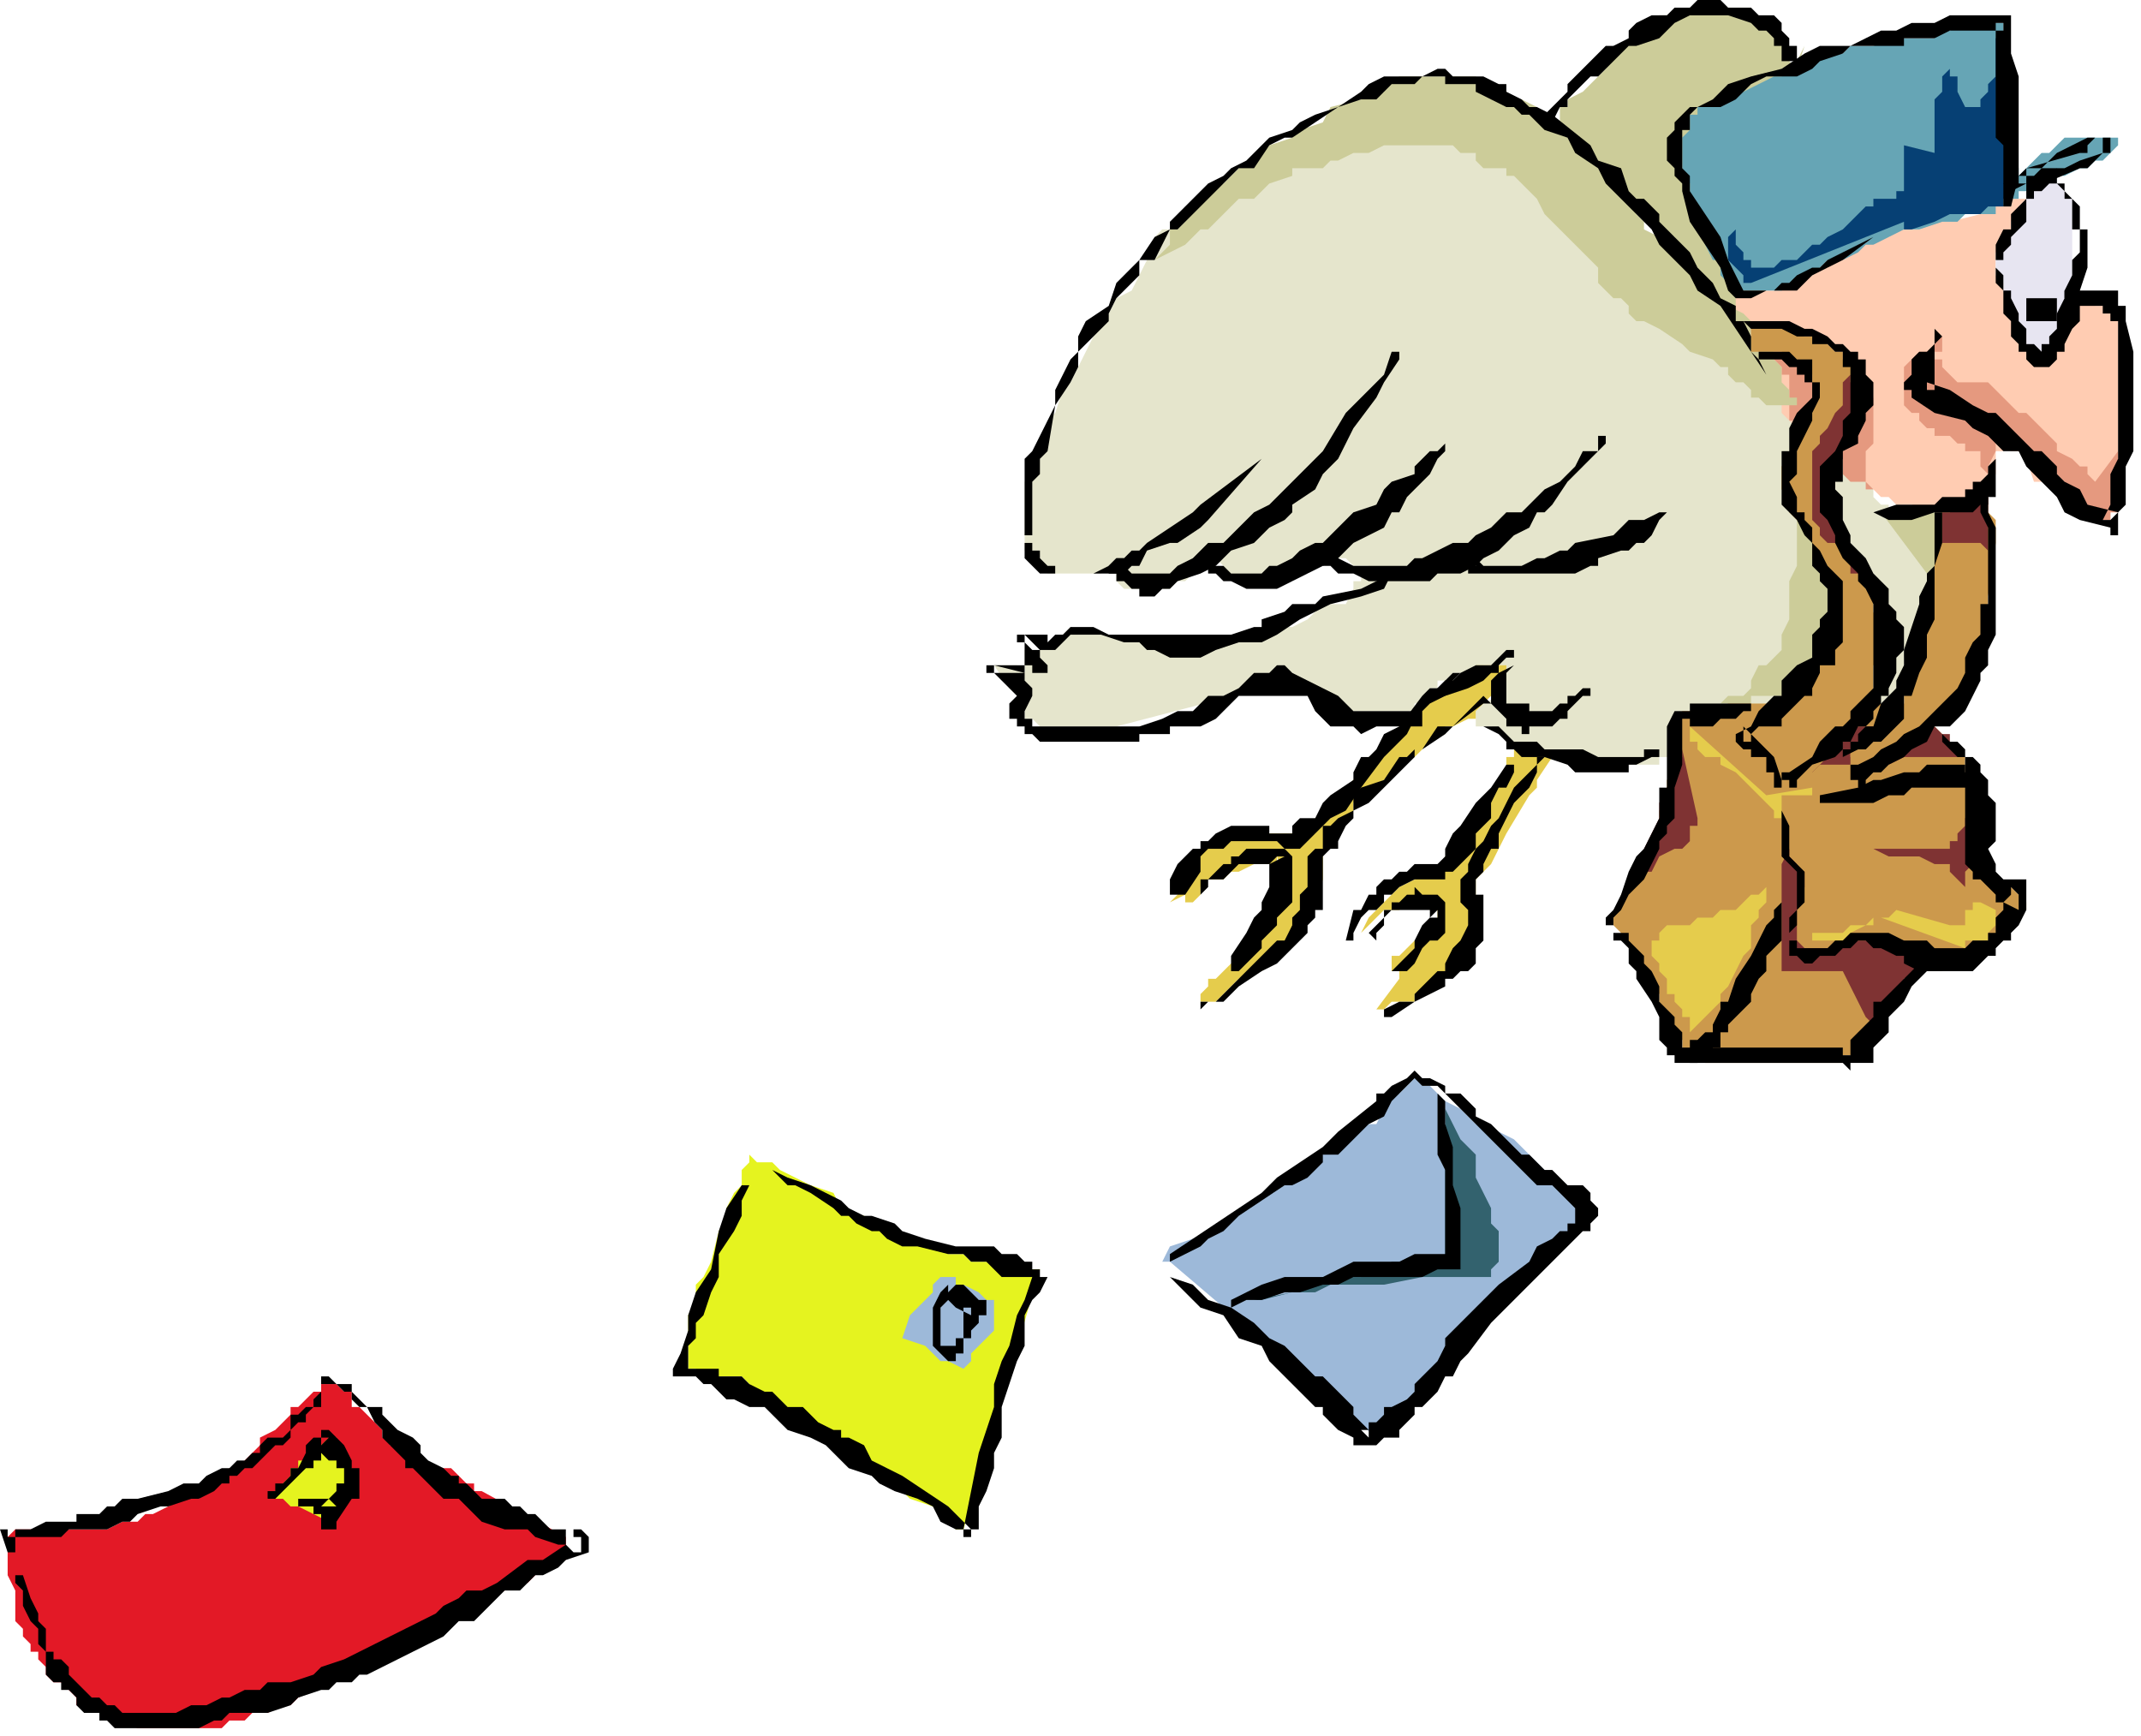 <?xml version="1.0" encoding="UTF-8" standalone="no"?>
<svg
   xmlns:dc="http://purl.org/dc/elements/1.1/"
   xmlns:cc="http://creativecommons.org/ns#"
   xmlns:rdf="http://www.w3.org/1999/02/22-rdf-syntax-ns#"
   xmlns:svg="http://www.w3.org/2000/svg"
   xmlns="http://www.w3.org/2000/svg"
   xmlns:sodipodi="http://sodipodi.sourceforge.net/DTD/sodipodi-0.dtd"
   xmlns:inkscape="http://www.inkscape.org/namespaces/inkscape"
   version="1.0"
   width="74.083mm"
   height="60.06mm"
   id="svg145"
   sodipodi:docname="CMEN372.WMF">
  <sodipodi:namedview
     pagecolor="#ffffff"
     bordercolor="#666666"
     borderopacity="1"
     objecttolerance="10"
     gridtolerance="10"
     guidetolerance="10"
     inkscape:pageopacity="0"
     inkscape:pageshadow="2"
     inkscape:window-width="640"
     inkscape:window-height="480"
     id="namedview147" />
  <defs
     id="defs3">
    <pattern
       id="WMFhbasepattern"
       patternUnits="userSpaceOnUse"
       width="6"
       height="6"
       x="0"
       y="0" />
  </defs>
  <path
     style="fill:#e5e5cc;fill-rule:evenodd;fill-opacity:1;stroke:none;"
     d="  M 153,30   L 153,30   L 152,30   L 151,31   L 150,33   L 150,34   L 149,36   L 148,38   L 146,39   L 145,41   L 143,44   L 141,48   L 140,50   L 139,51   L 138,54   L 137,55   L 136,58   L 135,59   L 135,60   L 135,62   L 134,63   L 134,63   L 134,65   L 134,66   L 134,67   L 134,68   L 134,69   L 134,70   L 134,71   L 134,71   L 134,72   L 135,73   L 135,73   L 136,74   L 137,74   L 137,75   L 138,75   L 138,75   L 138,75   L 139,75   L 140,75   L 141,75   L 141,75   L 142,75   L 142,75   L 143,75   L 143,75   L 144,75   L 145,74   L 145,75   L 146,75   L 146,76   L 147,77   L 147,77   L 148,77   L 148,77   L 149,77   L 149,77   L 149,77   L 150,77   L 151,77   L 152,77   L 153,77   L 154,76   L 155,76   L 155,76   L 156,75   L 157,75   L 157,75   L 157,75   L 158,74   L 158,74   L 159,73   L 160,74   L 160,75   L 161,75   L 161,75   L 161,75   L 161,76   L 162,76   L 162,76   L 163,76   L 163,76   L 164,76   L 165,76   L 165,76   L 166,75   L 166,75   L 167,75   L 169,74   L 169,74   L 171,73   L 171,72   L 172,72   L 173,72   L 173,72   L 173,72   L 174,72   L 175,73   L 176,73   L 177,74   L 177,74   L 178,74   L 178,74   L 179,74   L 179,75   L 178,75   L 178,76   L 177,76   L 177,77   L 177,77   L 176,79   L 175,79   L 174,79   L 173,79   L 172,80   L 171,81   L 169,82   L 168,82   L 166,83   L 165,83   L 161,83   L 159,84   L 149,84   L 144,83   L 142,83   L 141,83   L 141,83   L 140,82   L 139,83   L 139,83   L 139,83   L 138,83   L 138,83   L 138,83   L 138,83   L 138,84   L 137,85   L 137,85   L 137,85   L 136,85   L 136,85   L 136,85   L 135,85   L 135,85   L 135,85   L 134,85   L 134,84   L 134,84   L 134,84   L 134,88   L 133,87   L 130,87   L 132,90   L 133,91   L 133,92   L 134,93   L 134,93   L 134,94   L 135,94   L 136,95   L 136,95   L 137,95   L 138,95   L 146,95   L 169,89   L 171,91   L 172,91   L 173,92   L 174,92   L 174,92   L 175,93   L 176,93   L 177,93   L 177,93   L 178,93   L 179,93   L 184,93   L 185,93   L 185,93   L 185,93   L 185,93   L 185,93   L 185,92   L 186,92   L 186,91   L 187,91   L 187,90   L 188,90   L 188,89   L 188,89   L 189,89   L 189,89   L 190,88   L 192,88   L 193,88   L 194,87   L 196,87   L 196,91   L 194,92   L 193,93   L 193,93   L 193,94   L 193,95   L 194,95   L 195,95   L 197,96   L 197,97   L 198,98   L 200,98   L 201,99   L 202,99   L 203,99   L 205,100   L 206,100   L 208,100   L 209,100   L 210,100   L 212,100   L 213,100   L 213,100   L 215,100   L 217,100   L 217,99   L 221,99   L 222,99   L 224,99   L 226,99   L 229,99   L 231,99   L 233,98   L 234,98   L 235,98   L 237,98   L 237,98   L 239,98   L 240,97   L 241,97   L 242,96   L 242,96   L 243,96   L 244,95   L 244,95   L 245,95   L 245,95   L 245,94   L 246,93   L 246,92   L 247,91   L 248,91   L 249,88   L 249,86   L 250,83   L 251,83   L 252,82   L 253,79   L 253,79   L 254,77   L 254,77   L 254,76   L 255,75   L 255,75   L 255,74   L 255,73   L 255,72   L 256,71   L 255,71   L 255,71   L 255,70   L 255,70   L 254,69   L 254,69   L 253,68   L 253,68   L 253,68   L 252,68   L 251,67   L 249,67   L 249,67   L 248,67   L 247,67   L 247,66   L 246,66   L 245,65   L 245,63   L 242,62   L 241,60   L 239,59   L 237,56   L 233,52   L 231,50   L 229,49   L 227,46   L 225,45   L 225,44   L 223,42   L 222,42   L 221,40   L 218,38   L 216,36   L 213,34   L 211,32   L 208,30   L 205,28   L 205,27   L 205,27   L 203,26   L 202,26   L 201,25   L 200,22   L 198,22   L 197,21   L 197,21   L 196,20   L 195,19   L 194,19   L 193,18   L 193,18   L 192,18   L 190,18   L 188,18   L 187,18   L 186,18   L 185,18   L 184,18   L 182,18   L 181,18   L 180,18   L 179,18   L 177,18   L 177,19   L 174,19   L 172,20   L 171,21   L 169,21   L 169,22   L 168,22   L 165,23   L 164,24   L 160,26   L 156,28   L 154,29   L 153,30   L 153,30  z "
     id="path5" />
  <path
     style="fill:#cccc99;fill-rule:evenodd;fill-opacity:1;stroke:none;"
     d="  M 235,9   L 235,9   L 234,8   L 234,7   L 233,6   L 233,6   L 233,5   L 233,4   L 232,3   L 231,3   L 230,2   L 230,2   L 229,2   L 229,1   L 227,1   L 226,1   L 225,1   L 225,0   L 224,1   L 223,1   L 222,1   L 221,1   L 221,1   L 221,1   L 220,2   L 219,2   L 218,2   L 217,2   L 217,3   L 215,4   L 214,5   L 213,6   L 212,6   L 210,9   L 207,12   L 205,13   L 205,14   L 205,14   L 204,14   L 204,15   L 204,16   L 204,16   L 204,17   L 204,17   L 204,17   L 204,17   L 204,18   L 204,18   L 205,18   L 206,20   L 207,21   L 208,22   L 209,23   L 211,25   L 213,26   L 216,29   L 217,30   L 219,31   L 220,33   L 221,34   L 222,35   L 223,37   L 225,39   L 226,41   L 227,42   L 228,42   L 229,43   L 229,44   L 230,44   L 230,45   L 231,45   L 231,22   L 231,22   L 231,20   L 232,19   L 232,18   L 233,16   L 233,15   L 233,14   L 234,13   L 234,11   L 235,10   L 235,10   L 235,9   L 235,8   L 236,6   L 235,9  z "
     id="path7" />
  <path
     style="fill:#ffccb2;fill-rule:evenodd;fill-opacity:1;stroke:none;"
     d="  M 227,38   L 227,38   L 227,40   L 227,41   L 227,42   L 227,42   L 227,42   L 228,43   L 228,43   L 229,44   L 229,46   L 229,46   L 230,47   L 230,49   L 231,50   L 231,50   L 232,51   L 232,52   L 233,53   L 233,54   L 233,54   L 234,55   L 235,56   L 236,57   L 239,59   L 241,61   L 242,62   L 244,63   L 245,64   L 246,65   L 247,65   L 248,66   L 249,66   L 250,66   L 252,67   L 253,67   L 254,67   L 255,67   L 256,67   L 256,66   L 257,66   L 257,66   L 257,66   L 257,66   L 258,65   L 258,65   L 259,64   L 260,63   L 260,63   L 261,62   L 261,61   L 261,61   L 261,59   L 261,59   L 261,59   L 262,59   L 262,59   L 262,58   L 263,59   L 263,59   L 263,59   L 263,59   L 264,59   L 264,59   L 264,59   L 265,60   L 266,63   L 268,63   L 269,65   L 271,66   L 272,67   L 273,67   L 273,67   L 273,67   L 274,68   L 274,68   L 275,68   L 275,68   L 276,68   L 276,68   L 276,67   L 276,67   L 277,67   L 277,66   L 277,65   L 277,64   L 277,62   L 277,45   L 277,44   L 277,43   L 277,42   L 277,42   L 277,42   L 277,42   L 276,41   L 276,41   L 275,40   L 274,40   L 274,39   L 273,39   L 273,39   L 272,38   L 271,39   L 271,40   L 271,41   L 270,42   L 270,43   L 270,43   L 270,44   L 269,45   L 269,45   L 269,46   L 269,46   L 268,46   L 268,46   L 268,46   L 267,46   L 266,45   L 265,44   L 265,43   L 264,42   L 263,40   L 263,39   L 262,38   L 262,37   L 261,36   L 261,35   L 261,34   L 261,34   L 261,34   L 261,33   L 262,33   L 262,33   L 263,33   L 263,33   L 263,32   L 263,32   L 263,31   L 264,30   L 265,27   L 265,26   L 265,26   L 265,26   L 265,26   L 264,26   L 264,26   L 264,26   L 264,26   L 264,26   L 263,26   L 263,26   L 262,26   L 262,26   L 261,26   L 261,27   L 261,27   L 260,28   L 260,28   L 259,28   L 255,29   L 253,29   L 251,30   L 249,30   L 248,30   L 246,31   L 245,31   L 245,31   L 242,33   L 241,34   L 238,35   L 237,36   L 236,36   L 234,37   L 233,37   L 233,38   L 232,38   L 231,38   L 230,38   L 229,38   L 228,38   L 227,38  z "
     id="path9" />
  <path
     style="fill:#e5997f;fill-rule:evenodd;fill-opacity:1;stroke:none;"
     d="  M 254,44   L 254,44   L 254,46   L 253,46   L 253,46   L 253,47   L 254,47   L 254,48   L 254,48   L 255,49   L 255,49   L 256,50   L 257,50   L 257,50   L 257,50   L 259,50   L 260,50   L 261,51   L 261,51   L 262,52   L 263,53   L 264,54   L 265,54   L 265,54   L 266,55   L 267,56   L 268,57   L 269,58   L 269,59   L 271,60   L 271,60   L 272,61   L 273,61   L 273,62   L 273,62   L 274,63   L 277,59   L 277,61   L 277,63   L 277,65   L 277,66   L 277,66   L 277,67   L 277,67   L 276,67   L 276,68   L 276,68   L 276,68   L 275,68   L 275,68   L 274,67   L 274,67   L 273,67   L 273,67   L 273,67   L 272,65   L 271,64   L 269,62   L 267,61   L 266,60   L 265,59   L 265,59   L 264,58   L 263,58   L 262,58   L 261,57   L 261,57   L 261,59   L 260,61   L 260,62   L 260,62   L 259,61   L 259,60   L 259,60   L 259,59   L 258,59   L 257,59   L 257,58   L 257,58   L 256,58   L 255,57   L 254,57   L 253,57   L 253,56   L 253,56   L 252,56   L 251,55   L 251,55   L 251,54   L 250,54   L 250,54   L 249,53   L 249,53   L 249,52   L 249,51   L 249,51   L 249,50   L 249,50   L 249,50   L 249,49   L 249,48   L 250,47   L 251,46   L 252,46   L 253,45   L 253,45   L 253,44   L 253,44   L 254,44  z "
     id="path11" />
  <path
     style="fill:#e5997f;fill-rule:evenodd;fill-opacity:1;stroke:none;"
     d="  M 232,47   L 232,47   L 233,48   L 233,48   L 233,49   L 233,49   L 234,49   L 234,50   L 234,50   L 234,51   L 234,53   L 234,54   L 234,54   L 234,55   L 235,55   L 235,55   L 235,56   L 235,56   L 236,54   L 237,54   L 237,53   L 237,52   L 237,51   L 237,50   L 237,50   L 237,50   L 237,49   L 237,49   L 237,49   L 236,48   L 236,48   L 236,47   L 234,47   L 234,47   L 233,47   L 233,46   L 233,46   L 233,46   L 232,46   L 232,47  z "
     id="path13" />
  <path
     style="fill:#e5997f;fill-rule:evenodd;fill-opacity:1;stroke:none;"
     d="  M 244,49   L 244,49   L 244,50   L 244,51   L 245,52   L 245,53   L 245,53   L 245,53   L 245,58   L 244,59   L 244,60   L 244,61   L 244,63   L 244,63   L 244,63   L 245,64   L 244,64   L 244,63   L 242,63   L 241,62   L 241,61   L 241,61   L 241,60   L 241,60   L 241,60   L 241,59   L 241,59   L 241,59   L 241,59   L 241,59   L 242,58   L 242,58   L 242,57   L 243,55   L 244,54   L 244,53   L 245,52   L 244,49  z "
     id="path15" />
  <path
     style="fill:#66a5b5;fill-rule:evenodd;fill-opacity:1;stroke:none;"
     d="  M 262,3   L 262,3   L 257,3   L 255,4   L 254,4   L 253,5   L 252,5   L 250,5   L 248,5   L 245,6   L 245,6   L 243,6   L 242,6   L 241,7   L 239,7   L 237,8   L 236,9   L 234,9   L 233,10   L 233,10   L 232,10   L 230,11   L 228,12   L 226,13   L 225,13   L 224,14   L 223,14   L 222,14   L 222,15   L 221,15   L 221,16   L 221,17   L 220,18   L 220,18   L 220,18   L 220,18   L 220,19   L 220,20   L 220,21   L 220,21   L 220,22   L 220,22   L 221,24   L 221,26   L 221,28   L 222,30   L 222,30   L 223,32   L 224,34   L 225,34   L 225,35   L 225,36   L 226,37   L 226,37   L 227,38   L 227,38   L 228,38   L 228,38   L 229,38   L 229,38   L 229,38   L 230,38   L 231,38   L 232,38   L 233,38   L 235,37   L 237,36   L 239,34   L 241,34   L 243,33   L 244,32   L 245,32   L 247,31   L 249,30   L 251,30   L 254,29   L 255,29   L 256,29   L 257,28   L 259,28   L 261,28   L 261,27   L 262,27   L 263,27   L 263,27   L 263,26   L 263,26   L 263,26   L 264,26   L 264,26   L 264,25   L 264,25   L 264,25   L 265,25   L 266,24   L 268,24   L 269,24   L 269,23   L 270,23   L 272,22   L 273,22   L 274,21   L 275,21   L 276,20   L 276,20   L 277,19   L 277,19   L 277,18   L 277,18   L 277,18   L 277,18   L 275,18   L 274,18   L 273,18   L 273,18   L 272,18   L 271,18   L 270,18   L 269,19   L 269,19   L 268,20   L 267,20   L 266,21   L 266,21   L 265,22   L 265,22   L 264,23   L 264,22   L 264,22   L 264,22   L 263,20   L 263,19   L 263,18   L 263,15   L 263,11   L 262,9   L 262,7   L 262,4   L 262,3  z "
     id="path17" />
  <path
     style="fill:#064074;fill-rule:evenodd;fill-opacity:1;stroke:none;"
     d="  M 261,5   L 261,5   L 261,6   L 261,6   L 261,8   L 261,9   L 261,10   L 261,10   L 260,11   L 260,12   L 260,12   L 259,13   L 259,14   L 258,14   L 258,14   L 257,14   L 256,12   L 256,11   L 256,10   L 255,10   L 255,9   L 254,10   L 254,10   L 254,11   L 254,12   L 253,13   L 253,14   L 254,15   L 253,14   L 253,14   L 253,13   L 253,20   L 249,19   L 249,20   L 249,21   L 249,21   L 249,22   L 249,22   L 249,23   L 249,24   L 249,24   L 249,25   L 249,25   L 248,25   L 248,25   L 248,26   L 248,26   L 247,26   L 247,26   L 245,26   L 245,27   L 244,27   L 243,28   L 241,30   L 239,31   L 238,32   L 237,32   L 236,33   L 235,34   L 234,34   L 233,34   L 233,34   L 232,35   L 231,35   L 230,35   L 230,35   L 229,35   L 229,35   L 229,35   L 229,35   L 229,34   L 228,34   L 228,34   L 228,33   L 227,32   L 227,31   L 227,30   L 226,31   L 226,31   L 226,32   L 226,32   L 226,32   L 226,33   L 226,34   L 226,34   L 226,34   L 227,35   L 228,36   L 228,36   L 228,37   L 229,37   L 229,37   L 229,37   L 229,37   L 249,29   L 249,30   L 250,30   L 253,29   L 255,28   L 256,28   L 257,28   L 258,28   L 259,28   L 260,27   L 261,27   L 261,27   L 262,27   L 262,26   L 263,26   L 263,26   L 263,16   L 263,15   L 263,15   L 263,14   L 262,14   L 262,13   L 262,10   L 262,10   L 262,9   L 262,5   L 261,5  z "
     id="path19" />
  <path
     style="fill:#cccc99;fill-rule:evenodd;fill-opacity:1;stroke:none;"
     d="  M 234,52   L 234,52   L 234,51   L 233,50   L 233,49   L 233,48   L 232,47   L 232,46   L 230,45   L 229,44   L 229,42   L 228,41   L 226,40   L 225,38   L 223,37   L 221,35   L 218,32   L 217,31   L 215,30   L 215,29   L 214,28   L 213,26   L 210,23   L 209,22   L 209,21   L 207,19   L 205,18   L 205,18   L 204,17   L 202,15   L 201,14   L 199,13   L 198,13   L 197,12   L 197,12   L 196,11   L 194,11   L 193,10   L 192,10   L 191,10   L 189,10   L 189,10   L 189,10   L 188,10   L 187,10   L 186,10   L 186,10   L 185,10   L 184,10   L 183,10   L 181,11   L 181,12   L 178,13   L 174,14   L 173,16   L 170,17   L 169,18   L 166,19   L 165,20   L 162,22   L 161,23   L 160,24   L 158,25   L 157,26   L 157,26   L 156,27   L 155,28   L 155,29   L 154,30   L 153,30   L 153,31   L 153,32   L 152,33   L 151,34   L 151,34   L 155,32   L 157,30   L 158,30   L 160,28   L 162,26   L 164,26   L 166,24   L 169,23   L 169,22   L 170,22   L 173,22   L 174,21   L 175,21   L 177,20   L 178,20   L 179,20   L 181,19   L 182,19   L 184,19   L 185,19   L 187,19   L 188,19   L 189,19   L 190,19   L 191,20   L 192,20   L 193,20   L 193,21   L 194,22   L 196,22   L 197,22   L 197,23   L 198,23   L 199,24   L 200,25   L 201,26   L 201,26   L 202,28   L 204,30   L 205,31   L 206,32   L 209,35   L 209,37   L 210,38   L 211,39   L 212,39   L 213,40   L 213,41   L 214,42   L 215,42   L 217,43   L 220,45   L 221,46   L 224,47   L 225,48   L 226,48   L 226,49   L 227,50   L 228,50   L 229,51   L 229,52   L 230,52   L 230,52   L 231,53   L 232,53   L 233,53   L 233,53   L 234,53   L 234,53   L 234,53   L 234,53   L 235,53   L 235,52   L 236,52   L 234,52  z "
     id="path21" />
  <path
     style="fill:#cccc99;fill-rule:evenodd;fill-opacity:1;stroke:none;"
     d="  M 235,68   L 235,68   L 235,69   L 235,70   L 235,70   L 235,71   L 235,71   L 235,73   L 235,74   L 235,74   L 234,76   L 234,78   L 234,79   L 234,81   L 233,83   L 233,83   L 233,83   L 233,85   L 232,86   L 231,87   L 231,87   L 230,87   L 229,89   L 229,89   L 229,90   L 228,91   L 226,91   L 225,92   L 224,92   L 225,92   L 227,92   L 229,92   L 229,91   L 231,91   L 232,91   L 233,91   L 234,90   L 235,89   L 236,88   L 237,87   L 237,87   L 237,87   L 237,86   L 238,85   L 238,84   L 239,83   L 239,83   L 239,82   L 239,81   L 239,80   L 239,79   L 239,79   L 239,77   L 238,75   L 238,75   L 237,73   L 237,72   L 237,70   L 235,68  z "
     id="path23" />
  <path
     style="fill:#cccc99;fill-rule:evenodd;fill-opacity:1;stroke:none;"
     d="  M 246,67   L 246,67   L 252,75   L 253,74   L 253,74   L 253,73   L 253,73   L 253,72   L 253,71   L 253,71   L 254,70   L 254,68   L 254,67   L 248,67   L 246,67  z "
     id="path25" />
  <path
     style="fill:#e5cc4c;fill-rule:evenodd;fill-opacity:1;stroke:none;"
     d="  M 188,91   L 188,91   L 186,92   L 185,93   L 184,95   L 183,95   L 181,97   L 181,98   L 179,99   L 178,100   L 177,102   L 176,103   L 175,105   L 174,105   L 173,106   L 173,107   L 173,107   L 172,107   L 171,108   L 170,108   L 169,109   L 169,109   L 168,109   L 168,109   L 164,109   L 163,109   L 162,109   L 161,109   L 160,110   L 159,110   L 158,111   L 157,111   L 157,111   L 157,112   L 156,113   L 155,114   L 155,115   L 154,115   L 154,116   L 154,117   L 153,118   L 155,117   L 155,118   L 156,118   L 156,118   L 157,117   L 157,116   L 157,116   L 158,115   L 158,115   L 159,115   L 160,115   L 161,114   L 161,114   L 161,114   L 162,114   L 164,113   L 165,113   L 166,113   L 166,113   L 166,113   L 167,113   L 167,112   L 168,115   L 167,115   L 167,117   L 166,119   L 166,120   L 165,121   L 165,122   L 165,123   L 164,123   L 164,124   L 163,124   L 162,125   L 160,127   L 160,127   L 159,128   L 158,128   L 158,129   L 157,130   L 157,131   L 157,131   L 157,131   L 157,131   L 157,131   L 158,131   L 158,131   L 159,131   L 159,131   L 160,130   L 161,129   L 162,128   L 164,127   L 165,127   L 166,126   L 167,125   L 168,124   L 169,123   L 169,123   L 169,123   L 170,122   L 170,121   L 171,119   L 172,118   L 173,115   L 173,113   L 173,112   L 173,111   L 174,110   L 174,109   L 175,108   L 175,107   L 176,107   L 177,106   L 177,105   L 178,104   L 179,103   L 181,102   L 185,99   L 186,98   L 187,97   L 188,96   L 189,96   L 189,95   L 190,95   L 192,94   L 193,94   L 193,93   L 194,92   L 194,92   L 195,91   L 195,91   L 196,91   L 196,90   L 196,89   L 197,89   L 197,88   L 197,88   L 197,87   L 197,87   L 196,87   L 196,87   L 196,87   L 195,87   L 195,87   L 194,87   L 193,87   L 193,88   L 192,88   L 191,89   L 189,89   L 189,90   L 188,90   L 188,91  z "
     id="path27" />
  <path
     style="fill:#e5cc4c;fill-rule:evenodd;fill-opacity:1;stroke:none;"
     d="  M 177,123   L 177,123   L 179,121   L 180,120   L 181,119   L 181,119   L 182,119   L 183,119   L 184,118   L 185,118   L 185,118   L 185,118   L 186,118   L 186,118   L 187,118   L 187,118   L 187,119   L 188,119   L 188,119   L 188,119   L 188,119   L 188,120   L 188,120   L 188,121   L 188,122   L 187,122   L 187,122   L 187,123   L 186,123   L 185,123   L 184,124   L 183,125   L 183,125   L 182,125   L 182,125   L 182,126   L 182,126   L 182,126   L 182,127   L 182,127   L 183,127   L 183,128   L 180,132   L 181,132   L 182,131   L 184,131   L 185,131   L 185,130   L 187,130   L 188,129   L 189,128   L 189,127   L 189,127   L 190,126   L 191,125   L 192,124   L 192,123   L 193,123   L 193,123   L 193,122   L 193,121   L 193,120   L 193,119   L 193,119   L 193,119   L 193,118   L 193,117   L 193,117   L 193,116   L 193,115   L 194,114   L 195,113   L 196,111   L 197,109   L 200,104   L 201,103   L 201,102   L 203,99   L 202,99   L 202,99   L 201,98   L 201,98   L 200,98   L 200,98   L 199,98   L 199,98   L 199,98   L 198,98   L 198,99   L 198,99   L 197,99   L 197,99   L 197,100   L 197,102   L 196,103   L 193,106   L 192,108   L 191,109   L 191,111   L 190,111   L 190,111   L 189,112   L 189,112   L 189,112   L 189,113   L 188,113   L 187,114   L 185,115   L 185,115   L 183,116   L 182,117   L 181,118   L 180,119   L 179,120   L 178,122   L 177,123   L 177,123  z "
     id="path29" />
  <path
     style="fill:#cc994c;fill-rule:evenodd;fill-opacity:1;stroke:none;"
     d="  M 220,93   L 220,93   L 219,96   L 219,99   L 219,99   L 219,101   L 218,102   L 218,103   L 218,104   L 218,105   L 217,106   L 217,107   L 217,109   L 216,111   L 216,111   L 215,112   L 215,112   L 215,113   L 213,115   L 213,116   L 212,117   L 212,118   L 212,118   L 211,119   L 211,119   L 211,120   L 211,121   L 211,121   L 212,122   L 212,123   L 213,123   L 213,124   L 214,126   L 215,127   L 216,127   L 216,129   L 217,130   L 217,132   L 218,134   L 218,135   L 219,136   L 220,136   L 220,137   L 220,137   L 220,137   L 221,138   L 221,138   L 222,138   L 222,138   L 223,139   L 225,139   L 226,139   L 228,139   L 231,139   L 235,139   L 237,139   L 237,139   L 238,139   L 240,139   L 241,139   L 241,138   L 242,138   L 242,138   L 243,137   L 243,137   L 244,137   L 244,136   L 244,136   L 246,133   L 247,131   L 248,130   L 248,130   L 249,129   L 249,128   L 250,127   L 251,127   L 251,127   L 252,127   L 253,127   L 253,127   L 254,127   L 254,126   L 255,126   L 256,126   L 257,126   L 257,125   L 258,125   L 259,124   L 260,123   L 261,123   L 261,123   L 262,122   L 263,121   L 264,120   L 264,119   L 265,119   L 265,119   L 265,118   L 265,118   L 263,116   L 261,115   L 261,115   L 261,115   L 260,114   L 260,114   L 260,113   L 259,112   L 259,112   L 259,111   L 259,111   L 259,111   L 259,108   L 259,107   L 259,107   L 259,106   L 259,105   L 258,103   L 258,102   L 257,101   L 257,100   L 257,99   L 257,99   L 256,99   L 256,98   L 255,97   L 255,97   L 254,96   L 253,95   L 253,95   L 253,95   L 252,95   L 251,94   L 250,94   L 249,94   L 249,93   L 249,93   L 248,93   L 247,93   L 246,92   L 245,92   L 245,92   L 244,92   L 228,92   L 227,92   L 226,92   L 225,93   L 223,93   L 221,93   L 221,93   L 220,93  z "
     id="path31" />
  <path
     style="fill:#7f3333;fill-rule:evenodd;fill-opacity:1;stroke:none;"
     d="  M 234,111   L 234,111   L 233,113   L 233,113   L 233,113   L 233,114   L 233,115   L 233,115   L 233,117   L 233,122   L 233,123   L 233,123   L 233,124   L 233,125   L 233,126   L 233,126   L 233,127   L 234,127   L 234,127   L 234,127   L 235,127   L 235,127   L 236,127   L 236,127   L 237,127   L 237,127   L 237,127   L 238,127   L 239,127   L 239,127   L 240,127   L 241,127   L 241,126   L 241,127   L 241,127   L 241,127   L 241,127   L 241,127   L 242,129   L 243,131   L 244,133   L 245,134   L 245,135   L 245,135   L 245,133   L 246,132   L 246,132   L 248,131   L 249,130   L 249,128   L 251,127   L 252,127   L 253,125   L 253,125   L 252,125   L 251,124   L 250,124   L 249,123   L 248,123   L 247,123   L 245,123   L 245,123   L 244,123   L 243,123   L 242,123   L 241,123   L 241,123   L 240,124   L 239,124   L 238,124   L 238,124   L 237,124   L 237,124   L 237,124   L 236,124   L 236,124   L 235,123   L 235,123   L 235,123   L 235,123   L 235,122   L 235,121   L 235,120   L 235,119   L 236,116   L 236,115   L 236,115   L 236,115   L 236,114   L 235,114   L 235,113   L 235,113   L 234,112   L 234,111  z "
     id="path33" />
  <path
     style="fill:#7f3333;fill-rule:evenodd;fill-opacity:1;stroke:none;"
     d="  M 258,106   L 258,106   L 257,107   L 257,108   L 256,109   L 256,110   L 255,110   L 255,111   L 254,111   L 253,111   L 253,111   L 253,111   L 252,111   L 252,111   L 245,111   L 245,111   L 247,112   L 250,112   L 251,112   L 253,113   L 253,113   L 255,113   L 255,114   L 255,114   L 256,115   L 256,115   L 256,115   L 257,116   L 257,116   L 257,116   L 257,115   L 257,115   L 257,115   L 257,114   L 258,113   L 258,112   L 259,111   L 258,109   L 258,107   L 258,106  z "
     id="path35" />
  <path
     style="fill:#7f3333;fill-rule:evenodd;fill-opacity:1;stroke:none;"
     d="  M 220,98   L 220,98   L 222,107   L 222,107   L 222,108   L 221,108   L 221,109   L 221,109   L 221,110   L 220,111   L 220,111   L 219,111   L 217,112   L 216,114   L 215,114   L 213,115   L 214,113   L 215,111   L 216,109   L 217,107   L 217,105   L 218,103   L 219,101   L 220,99   L 220,98  z "
     id="path37" />
  <path
     style="fill:#7f3333;fill-rule:evenodd;fill-opacity:1;stroke:none;"
     d="  M 235,101   L 235,101   L 237,101   L 237,101   L 238,100   L 240,100   L 242,100   L 242,99   L 242,99   L 242,98   L 243,97   L 244,96   L 244,96   L 245,95   L 245,95   L 243,95   L 243,95   L 242,95   L 242,95   L 241,95   L 241,96   L 241,96   L 240,97   L 239,98   L 238,99   L 237,99   L 237,100   L 237,101   L 235,101  z "
     id="path39" />
  <path
     style="fill:#7f3333;fill-rule:evenodd;fill-opacity:1;stroke:none;"
     d="  M 245,100   L 245,100   L 246,100   L 247,100   L 249,99   L 250,99   L 251,99   L 253,99   L 254,99   L 255,99   L 256,99   L 257,99   L 257,99   L 257,99   L 256,98   L 255,97   L 255,96   L 254,96   L 253,95   L 253,95   L 253,95   L 253,95   L 253,95   L 253,95   L 252,95   L 252,96   L 251,96   L 251,96   L 250,97   L 248,99   L 248,99   L 247,100   L 245,100  z "
     id="path41" />
  <path
     style="fill:#e5cc4c;fill-rule:evenodd;fill-opacity:1;stroke:none;"
     d="  M 231,104   L 231,104   L 237,103   L 237,103   L 237,103   L 237,104   L 237,104   L 236,104   L 236,104   L 235,104   L 235,104   L 234,104   L 233,104   L 233,105   L 233,105   L 233,107   L 232,107   L 232,107   L 232,106   L 231,105   L 231,105   L 230,104   L 229,103   L 229,103   L 228,102   L 227,101   L 225,100   L 225,99   L 224,99   L 223,99   L 222,98   L 222,98   L 222,97   L 221,97   L 221,96   L 221,95   L 231,104  z "
     id="path43" />
  <path
     style="fill:#e5cc4c;fill-rule:evenodd;fill-opacity:1;stroke:none;"
     d="  M 246,120   L 246,120   L 257,124   L 257,124   L 257,123   L 258,123   L 258,123   L 259,123   L 259,123   L 260,123   L 260,122   L 260,122   L 261,121   L 261,120   L 261,119   L 261,119   L 259,118   L 259,118   L 258,118   L 258,119   L 258,119   L 258,119   L 257,119   L 257,120   L 257,120   L 257,120   L 257,121   L 257,121   L 256,121   L 256,121   L 256,121   L 255,121   L 248,119   L 247,120   L 246,120   L 245,120   L 245,121   L 243,121   L 242,121   L 241,122   L 240,122   L 239,122   L 238,122   L 238,122   L 238,122   L 238,122   L 238,121   L 238,122   L 237,122   L 237,122   L 237,122   L 237,122   L 237,123   L 237,123   L 237,123   L 237,123   L 237,123   L 237,123   L 237,123   L 238,123   L 238,123   L 239,123   L 241,123   L 242,122   L 244,121   L 245,120   L 246,120  z "
     id="path45" />
  <path
     style="fill:#e5cc4c;fill-rule:evenodd;fill-opacity:1;stroke:none;"
     d="  M 218,129   L 218,129   L 219,130   L 219,131   L 219,131   L 220,132   L 220,132   L 220,133   L 221,133   L 221,134   L 221,135   L 221,135   L 222,134   L 223,133   L 224,132   L 225,131   L 225,130   L 226,129   L 227,127   L 227,127   L 228,125   L 229,124   L 229,123   L 229,121   L 230,120   L 230,119   L 231,118   L 231,116   L 230,117   L 229,117   L 227,119   L 225,119   L 225,119   L 224,120   L 222,120   L 221,121   L 220,121   L 218,121   L 217,122   L 217,122   L 217,123   L 217,123   L 216,123   L 216,123   L 216,123   L 216,123   L 216,123   L 216,124   L 216,125   L 217,126   L 217,127   L 218,128   L 218,130   L 219,130   L 218,129  z "
     id="path47" />
  <path
     style="fill:#cc994c;fill-rule:evenodd;fill-opacity:1;stroke:none;"
     d="  M 229,46   L 229,46   L 233,46   L 234,47   L 235,47   L 235,48   L 236,48   L 237,49   L 237,50   L 237,50   L 237,50   L 237,51   L 237,51   L 237,52   L 237,53   L 237,54   L 237,54   L 236,56   L 235,57   L 235,59   L 234,59   L 234,60   L 233,61   L 233,62   L 233,63   L 233,63   L 233,64   L 233,64   L 234,65   L 234,66   L 234,67   L 235,68   L 236,69   L 237,71   L 237,73   L 238,74   L 238,75   L 239,75   L 239,75   L 239,76   L 239,76   L 239,77   L 240,78   L 240,79   L 240,79   L 240,80   L 240,81   L 239,82   L 239,83   L 239,83   L 239,84   L 238,85   L 237,87   L 237,87   L 237,87   L 236,88   L 235,89   L 234,91   L 233,91   L 231,93   L 230,94   L 229,95   L 229,95   L 229,96   L 229,96   L 229,97   L 229,97   L 229,98   L 229,98   L 229,99   L 230,99   L 231,100   L 231,100   L 232,101   L 232,101   L 232,102   L 233,102   L 233,102   L 233,102   L 234,102   L 235,102   L 235,102   L 237,102   L 237,101   L 237,101   L 238,100   L 239,99   L 239,99   L 240,98   L 241,97   L 242,95   L 243,95   L 243,94   L 244,93   L 244,92   L 245,92   L 245,91   L 245,91   L 245,89   L 245,87   L 246,87   L 246,83   L 245,80   L 245,78   L 245,77   L 244,75   L 244,75   L 243,74   L 242,73   L 242,71   L 241,71   L 241,70   L 240,69   L 240,68   L 239,67   L 239,67   L 239,67   L 239,66   L 239,65   L 239,64   L 239,63   L 239,63   L 239,63   L 239,63   L 240,62   L 240,61   L 240,60   L 241,59   L 242,57   L 242,56   L 242,55   L 243,54   L 243,54   L 243,52   L 243,51   L 243,50   L 243,50   L 243,50   L 243,49   L 242,48   L 242,47   L 241,47   L 241,46   L 241,46   L 241,46   L 240,46   L 239,45   L 238,44   L 237,44   L 236,44   L 235,43   L 234,43   L 233,43   L 231,42   L 229,42   L 229,43   L 229,44   L 229,44   L 229,45   L 229,46   L 229,46  z "
     id="path49" />
  <path
     style="fill:#cc994c;fill-rule:evenodd;fill-opacity:1;stroke:none;"
     d="  M 254,67   L 254,67   L 254,67   L 253,68   L 253,70   L 253,71   L 253,73   L 253,75   L 252,81   L 251,83   L 251,84   L 251,85   L 250,87   L 250,88   L 249,90   L 249,91   L 249,91   L 249,92   L 248,93   L 248,94   L 247,95   L 247,95   L 246,95   L 245,96   L 245,96   L 245,96   L 245,97   L 244,97   L 243,98   L 243,98   L 242,98   L 242,98   L 242,99   L 242,99   L 242,99   L 242,99   L 242,99   L 242,99   L 243,100   L 243,100   L 243,100   L 244,100   L 244,100   L 245,100   L 245,100   L 245,100   L 246,99   L 247,99   L 248,98   L 249,98   L 249,97   L 250,96   L 252,96   L 253,95   L 253,95   L 254,94   L 255,94   L 255,93   L 256,92   L 257,91   L 257,91   L 257,91   L 257,90   L 258,89   L 259,87   L 259,86   L 260,83   L 260,78   L 261,71   L 261,70   L 261,69   L 261,68   L 261,68   L 260,67   L 260,66   L 260,65   L 253,67   L 254,67  z "
     id="path51" />
  <path
     style="fill:#7f3333;fill-rule:evenodd;fill-opacity:1;stroke:none;"
     d="  M 253,71   L 253,71   L 253,71   L 254,71   L 254,71   L 254,71   L 254,71   L 255,71   L 256,71   L 257,71   L 257,71   L 257,71   L 258,71   L 259,71   L 260,72   L 260,65   L 259,65   L 257,66   L 257,66   L 255,67   L 254,67   L 254,71   L 253,71  z "
     id="path53" />
  <path
     style="fill:#7f3333;fill-rule:evenodd;fill-opacity:1;stroke:none;"
     d="  M 237,64   L 237,64   L 237,65   L 237,66   L 237,67   L 237,67   L 237,68   L 238,69   L 238,70   L 239,71   L 240,71   L 241,72   L 242,74   L 242,75   L 243,75   L 244,75   L 245,76   L 244,75   L 243,74   L 242,73   L 241,71   L 241,71   L 241,70   L 240,69   L 240,68   L 240,67   L 240,66   L 240,65   L 240,64   L 240,63   L 240,62   L 240,61   L 241,60   L 241,59   L 241,58   L 242,56   L 242,55   L 243,55   L 243,54   L 243,53   L 243,52   L 244,51   L 243,50   L 243,50   L 243,50   L 243,50   L 243,50   L 242,50   L 242,49   L 242,49   L 241,50   L 241,53   L 240,54   L 239,56   L 238,57   L 238,58   L 237,59   L 237,59   L 237,60   L 237,62   L 237,63   L 237,64  z "
     id="path55" />
  <path
     style="fill:#e7e5f1;fill-rule:evenodd;fill-opacity:1;stroke:none;"
     d="  M 261,34   L 261,34   L 262,33   L 263,31   L 263,29   L 264,28   L 264,27   L 265,26   L 265,26   L 265,25   L 265,25   L 266,24   L 266,24   L 267,24   L 268,23   L 268,23   L 269,23   L 269,23   L 269,23   L 269,23   L 269,24   L 269,24   L 270,25   L 270,26   L 270,26   L 271,26   L 271,28   L 271,35   L 271,35   L 271,36   L 271,38   L 270,39   L 270,41   L 270,42   L 270,42   L 269,43   L 269,44   L 269,45   L 269,45   L 269,45   L 269,46   L 268,46   L 268,46   L 268,46   L 267,46   L 267,46   L 266,46   L 266,46   L 266,46   L 265,46   L 265,46   L 265,46   L 265,45   L 265,44   L 264,43   L 264,42   L 263,42   L 262,38   L 262,37   L 262,37   L 262,36   L 261,35   L 261,34  z "
     id="path57" />
  <path
     style="fill:#e31926;fill-rule:evenodd;fill-opacity:1;stroke:none;"
     d="  M 2,200   L 2,200   L 13,200   L 14,200   L 16,199   L 18,199   L 19,198   L 20,198   L 22,197   L 22,197   L 24,196   L 25,196   L 26,196   L 27,195   L 28,194   L 29,193   L 30,192   L 30,192   L 31,192   L 33,190   L 33,190   L 34,189   L 34,188   L 36,187   L 38,185   L 38,184   L 39,184   L 40,183   L 41,182   L 42,182   L 42,182   L 42,181   L 42,181   L 43,181   L 43,181   L 44,181   L 44,181   L 44,181   L 44,181   L 45,182   L 45,182   L 45,182   L 46,182   L 46,183   L 46,183   L 46,184   L 47,184   L 48,185   L 49,186   L 50,187   L 50,188   L 50,188   L 51,188   L 51,189   L 52,189   L 53,190   L 54,190   L 54,190   L 55,191   L 56,192   L 58,192   L 58,192   L 59,192   L 60,193   L 60,193   L 61,194   L 61,194   L 62,194   L 62,195   L 62,195   L 63,195   L 74,201   L 74,202   L 74,202   L 74,202   L 74,203   L 74,203   L 74,204   L 73,204   L 73,204   L 72,204   L 72,204   L 72,205   L 72,205   L 71,205   L 70,206   L 70,206   L 69,207   L 68,207   L 62,210   L 60,212   L 58,212   L 55,214   L 53,215   L 51,216   L 50,216   L 49,217   L 48,217   L 46,218   L 45,219   L 42,220   L 41,221   L 39,222   L 38,223   L 37,223   L 35,224   L 34,224   L 33,224   L 32,225   L 31,225   L 30,225   L 30,225   L 29,226   L 27,226   L 26,226   L 26,226   L 25,226   L 24,226   L 22,226   L 22,226   L 21,226   L 20,226   L 18,226   L 18,226   L 18,226   L 16,225   L 15,225   L 14,224   L 14,224   L 13,224   L 12,224   L 11,224   L 11,223   L 10,223   L 10,222   L 10,222   L 9,221   L 9,221   L 8,220   L 7,220   L 6,219   L 6,218   L 5,217   L 5,216   L 4,216   L 4,215   L 3,214   L 3,213   L 2,212   L 2,212   L 2,211   L 2,210   L 2,210   L 2,209   L 2,208   L 2,208   L 1,206   L 1,205   L 1,204   L 1,203   L 1,201   L 2,200  z "
     id="path59" />
  <path
     style="fill:#e5f31f;fill-rule:evenodd;fill-opacity:1;stroke:none;"
     d="  M 36,195   L 36,195   L 37,194   L 37,194   L 38,193   L 38,192   L 39,192   L 39,191   L 40,191   L 40,190   L 41,190   L 41,189   L 42,189   L 42,189   L 43,188   L 44,188   L 44,189   L 44,190   L 45,191   L 46,192   L 46,192   L 46,193   L 43,199   L 41,198   L 39,197   L 38,197   L 37,196   L 36,196   L 35,196   L 36,195  z "
     id="path61" />
  <path
     style="fill:#e5f31f;fill-rule:evenodd;fill-opacity:1;stroke:none;"
     d="  M 98,151   L 98,151   L 98,151   L 98,152   L 97,153   L 97,155   L 96,156   L 95,158   L 95,159   L 94,161   L 93,165   L 92,167   L 91,168   L 91,170   L 90,172   L 90,173   L 90,174   L 90,175   L 90,176   L 90,176   L 90,177   L 90,177   L 90,178   L 90,178   L 90,178   L 90,178   L 90,178   L 90,178   L 90,179   L 90,179   L 90,179   L 91,179   L 91,179   L 92,180   L 94,180   L 94,180   L 95,180   L 96,180   L 97,180   L 98,181   L 98,181   L 100,183   L 102,184   L 102,184   L 104,185   L 106,186   L 108,188   L 110,188   L 114,192   L 115,193   L 118,195   L 119,196   L 122,197   L 124,199   L 125,200   L 126,200   L 136,166   L 134,166   L 133,166   L 131,166   L 130,165   L 128,165   L 127,165   L 126,164   L 124,164   L 123,163   L 122,163   L 121,163   L 119,162   L 117,161   L 115,160   L 113,159   L 110,158   L 109,156   L 106,155   L 104,154   L 102,153   L 101,152   L 99,152   L 98,151   L 97,151   L 98,151  z "
     id="path63" />
  <path
     style="fill:#9db9d9;fill-rule:evenodd;fill-opacity:1;stroke:none;"
     d="  M 123,167   L 123,167   L 122,168   L 122,169   L 121,170   L 120,171   L 119,172   L 118,175   L 121,176   L 122,177   L 123,178   L 124,178   L 126,179   L 126,179   L 127,178   L 127,177   L 129,175   L 130,174   L 130,173   L 130,173   L 130,172   L 130,172   L 130,172   L 130,172   L 130,171   L 130,171   L 130,170   L 130,170   L 129,170   L 128,169   L 126,168   L 125,168   L 125,167   L 123,167  z "
     id="path65" />
  <path
     style="fill:#9db9d9;fill-rule:evenodd;fill-opacity:1;stroke:none;"
     d="  M 152,165   L 152,165   L 153,163   L 156,162   L 158,161   L 161,159   L 163,158   L 165,156   L 168,155   L 169,154   L 170,153   L 171,152   L 173,151   L 176,149   L 177,148   L 178,147   L 179,147   L 180,147   L 181,145   L 181,144   L 182,144   L 182,143   L 183,143   L 184,142   L 184,142   L 185,141   L 185,141   L 185,141   L 185,141   L 185,141   L 186,141   L 186,141   L 186,142   L 187,142   L 188,143   L 189,144   L 191,145   L 193,147   L 196,148   L 198,149   L 200,151   L 201,152   L 202,153   L 203,154   L 205,155   L 205,155   L 206,156   L 207,158   L 208,159   L 180,188   L 153,165   L 152,165  z "
     id="path67" />
  <path
     style="fill:#33626e;fill-rule:evenodd;fill-opacity:1;stroke:none;"
     d="  M 164,170   L 164,170   L 165,170   L 165,170   L 169,169   L 172,169   L 174,168   L 181,168   L 186,167   L 188,167   L 189,167   L 191,167   L 193,167   L 193,167   L 194,167   L 194,167   L 195,167   L 195,166   L 195,166   L 196,165   L 196,165   L 196,164   L 196,163   L 196,163   L 196,162   L 196,161   L 195,160   L 195,159   L 195,158   L 194,156   L 193,154   L 193,151   L 191,149   L 189,145   L 189,164   L 188,165   L 186,165   L 185,165   L 183,165   L 182,165   L 181,166   L 178,167   L 176,167   L 173,167   L 171,168   L 169,169   L 164,170  z "
     id="path69" />
  <path
     style="fill:#000000;fill-rule:evenodd;fill-opacity:1;stroke:none;"
     d="  M 153,164   L 153,164   L 156,162   L 159,160   L 165,156   L 167,154   L 170,152   L 173,150   L 174,149   L 175,148   L 180,144   L 180,143   L 181,143   L 181,143   L 182,142   L 184,141   L 185,140   L 186,141   L 187,141   L 189,142   L 189,143   L 191,143   L 192,144   L 193,145   L 193,146   L 195,147   L 197,149   L 199,151   L 200,151   L 201,152   L 202,153   L 203,153   L 205,155   L 206,155   L 207,155   L 208,156   L 208,157   L 209,158   L 209,159   L 209,159   L 209,159   L 209,159   L 208,160   L 208,160   L 208,161   L 208,161   L 207,161   L 206,162   L 205,163   L 205,163   L 203,165   L 201,167   L 198,170   L 195,173   L 192,177   L 191,178   L 191,178   L 190,180   L 189,180   L 188,182   L 186,184   L 185,184   L 185,185   L 185,185   L 184,186   L 183,187   L 183,188   L 182,188   L 181,188   L 181,188   L 180,189   L 178,189   L 178,189   L 177,189   L 177,189   L 177,189   L 177,188   L 175,187   L 174,186   L 173,185   L 173,184   L 172,184   L 170,182   L 166,178   L 165,176   L 162,175   L 160,172   L 157,171   L 155,169   L 154,168   L 153,167   L 153,167   L 153,167   L 153,167   L 153,167   L 153,167   L 153,167   L 153,167   L 153,167   L 156,168   L 158,170   L 161,171   L 164,173   L 166,175   L 168,176   L 170,178   L 171,179   L 172,180   L 173,180   L 174,181   L 175,182   L 176,183   L 177,184   L 177,185   L 179,187   L 179,187   L 179,188   L 179,188   L 178,187   L 178,187   L 177,187   L 177,187   L 178,187   L 179,187   L 179,186   L 180,186   L 181,185   L 181,185   L 181,184   L 182,184   L 182,184   L 184,183   L 185,182   L 185,181   L 186,180   L 187,179   L 188,178   L 189,176   L 189,175   L 196,168   L 200,165   L 201,163   L 203,162   L 204,161   L 205,161   L 205,160   L 205,160   L 206,160   L 206,159   L 206,159   L 206,159   L 206,159   L 206,159   L 206,158   L 206,158   L 205,157   L 205,157   L 203,155   L 202,155   L 201,155   L 201,155   L 200,154   L 199,153   L 198,152   L 197,151   L 197,151   L 193,147   L 192,146   L 191,145   L 190,144   L 189,143   L 189,143   L 188,142   L 186,142   L 185,141   L 185,141   L 184,142   L 183,143   L 183,143   L 182,144   L 181,146   L 179,147   L 177,149   L 175,151   L 173,151   L 173,152   L 171,154   L 169,155   L 168,155   L 165,157   L 162,159   L 161,160   L 160,161   L 158,162   L 157,163   L 155,164   L 153,165   L 153,165   L 153,165   L 153,165   L 153,165   L 153,165   L 153,164   L 153,164   L 153,164  z "
     id="path71" />
  <path
     style="fill:#000000;fill-rule:evenodd;fill-opacity:1;stroke:none;"
     d="  M 161,170   L 161,170   L 165,168   L 168,167   L 170,167   L 173,167   L 175,166   L 177,165   L 180,165   L 183,165   L 185,164   L 186,164   L 188,164   L 190,164   L 190,164   L 190,164   L 190,164   L 190,164   L 189,164   L 189,165   L 189,165   L 189,165   L 189,165   L 189,165   L 189,165   L 189,165   L 189,163   L 189,161   L 189,159   L 189,159   L 189,158   L 189,155   L 189,153   L 188,151   L 188,148   L 188,147   L 188,147   L 188,146   L 188,145   L 188,144   L 188,143   L 188,143   L 188,143   L 188,143   L 188,143   L 188,143   L 188,143   L 188,143   L 189,144   L 189,145   L 189,146   L 189,147   L 189,147   L 189,147   L 190,150   L 190,153   L 190,155   L 191,158   L 191,159   L 191,159   L 191,161   L 191,163   L 191,164   L 191,165   L 191,165   L 191,166   L 191,166   L 191,166   L 190,166   L 190,166   L 190,166   L 190,166   L 189,166   L 188,166   L 186,167   L 185,167   L 184,167   L 183,167   L 180,167   L 177,167   L 175,168   L 173,168   L 170,169   L 168,169   L 165,170   L 163,170   L 161,171   L 161,171   L 161,171   L 161,171   L 161,171   L 161,171   L 161,170   L 161,170   L 161,170   L 161,170  z "
     id="path73" />
  <path
     style="fill:#000000;fill-rule:evenodd;fill-opacity:1;stroke:none;"
     d="  M 101,153   L 101,153   L 103,154   L 106,155   L 110,157   L 111,158   L 113,159   L 114,159   L 117,160   L 118,161   L 118,161   L 121,162   L 125,163   L 126,163   L 128,163   L 129,163   L 130,163   L 131,164   L 133,164   L 133,164   L 134,165   L 134,165   L 134,165   L 134,165   L 135,165   L 135,166   L 136,166   L 136,167   L 137,167   L 136,169   L 135,170   L 134,172   L 134,174   L 134,176   L 133,178   L 132,181   L 131,184   L 131,188   L 130,190   L 130,192   L 130,192   L 129,195   L 128,197   L 128,199   L 128,200   L 127,200   L 127,201   L 127,201   L 127,201   L 126,201   L 126,201   L 126,200   L 125,200   L 123,199   L 122,197   L 120,196   L 117,195   L 115,194   L 114,193   L 111,192   L 110,191   L 109,190   L 108,189   L 106,188   L 103,187   L 102,186   L 101,185   L 101,185   L 100,184   L 98,184   L 98,184   L 96,183   L 95,183   L 94,182   L 93,181   L 92,181   L 91,180   L 90,180   L 90,180   L 89,180   L 89,180   L 89,180   L 89,180   L 88,180   L 88,180   L 88,180   L 88,180   L 88,179   L 89,177   L 90,174   L 90,173   L 90,172   L 91,169   L 93,166   L 94,161   L 95,158   L 97,155   L 97,155   L 97,155   L 97,155   L 97,155   L 98,155   L 98,155   L 98,155   L 98,155   L 98,155   L 98,155   L 98,155   L 98,155   L 98,155   L 98,155   L 97,157   L 97,159   L 96,161   L 94,164   L 94,167   L 93,169   L 92,172   L 91,173   L 91,175   L 90,176   L 90,177   L 90,179   L 90,180   L 90,180   L 90,180   L 90,179   L 90,179   L 90,179   L 90,179   L 90,179   L 90,178   L 90,178   L 90,178   L 90,178   L 90,179   L 91,179   L 92,179   L 94,179   L 94,180   L 95,180   L 97,180   L 98,181   L 100,182   L 101,182   L 102,183   L 103,184   L 103,184   L 105,184   L 106,185   L 107,186   L 109,187   L 110,187   L 110,188   L 111,188   L 113,189   L 114,191   L 118,193   L 121,195   L 124,197   L 127,200   L 127,200   L 127,200   L 127,200   L 127,200   L 127,200   L 127,200   L 127,200   L 126,200   L 126,200   L 126,200   L 126,200   L 126,200   L 127,195   L 128,190   L 129,187   L 130,184   L 130,181   L 131,178   L 132,176   L 133,172   L 134,170   L 135,167   L 135,167   L 135,167   L 134,167   L 134,167   L 134,167   L 134,167   L 133,167   L 131,167   L 130,166   L 129,165   L 127,165   L 126,164   L 124,164   L 120,163   L 118,163   L 116,162   L 115,161   L 114,161   L 112,160   L 111,159   L 110,159   L 109,158   L 106,156   L 104,155   L 103,155   L 101,153   L 101,153   L 101,153   L 101,153   L 101,153   L 100,153   L 101,153   L 101,153   L 101,153   L 101,153   L 101,152   L 101,153  z "
     id="path75" />
  <path
     style="fill:#000000;fill-rule:evenodd;fill-opacity:1;stroke:none;"
     d="  M 124,169   L 124,169   L 124,170   L 123,171   L 123,172   L 123,172   L 123,173   L 123,174   L 123,174   L 123,175   L 123,176   L 124,176   L 125,176   L 125,176   L 125,176   L 125,175   L 126,175   L 126,174   L 126,173   L 126,172   L 126,172   L 126,171   L 126,171   L 126,171   L 126,171   L 126,171   L 127,171   L 127,172   L 127,172   L 127,172   L 127,172   L 127,172   L 127,172   L 125,171   L 124,170   L 124,170   L 124,170   L 124,170   L 124,169   L 124,169   L 124,169   L 124,169   L 124,169   L 125,168   L 125,168   L 125,168   L 125,168   L 126,168   L 126,168   L 126,168   L 128,170   L 129,170   L 129,171   L 129,171   L 129,171   L 129,171   L 129,172   L 129,172   L 129,172   L 129,172   L 128,172   L 128,173   L 127,174   L 127,175   L 126,175   L 126,176   L 126,177   L 125,177   L 125,177   L 125,178   L 125,178   L 125,178   L 124,178   L 122,176   L 122,176   L 122,176   L 122,176   L 122,175   L 122,174   L 122,173   L 122,173   L 122,172   L 122,171   L 123,169   L 123,169   L 123,169   L 124,168   L 124,169   L 124,169   L 124,169   L 124,169   L 124,169  z "
     id="path77" />
  <path
     style="fill:#000000;fill-rule:evenodd;fill-opacity:1;stroke:none;"
     d="  M 3,206   L 3,206   L 4,209   L 5,211   L 5,212   L 6,213   L 6,214   L 6,215   L 6,216   L 7,216   L 7,217   L 8,217   L 9,218   L 9,219   L 10,220   L 10,220   L 10,220   L 10,220   L 10,220   L 11,221   L 11,221   L 12,222   L 13,222   L 14,223   L 14,223   L 15,223   L 15,223   L 16,224   L 17,224   L 17,224   L 18,224   L 18,224   L 18,224   L 19,224   L 20,224   L 20,224   L 21,224   L 22,224   L 22,224   L 23,224   L 25,223   L 26,223   L 27,223   L 29,222   L 30,222   L 32,221   L 34,221   L 35,220   L 37,220   L 38,220   L 41,219   L 42,218   L 45,217   L 47,216   L 49,215   L 53,213   L 57,211   L 58,210   L 60,209   L 61,208   L 63,208   L 65,207   L 69,204   L 71,204   L 74,202   L 74,200   L 75,200   L 75,200   L 75,200   L 75,200   L 75,200   L 75,200   L 75,201   L 75,201   L 76,201   L 76,201   L 76,202   L 76,202   L 76,203   L 76,203   L 75,203   L 75,203   L 75,203   L 75,203   L 74,202   L 73,202   L 70,201   L 69,200   L 68,200   L 67,200   L 66,200   L 66,200   L 66,200   L 63,199   L 62,198   L 61,197   L 61,197   L 60,196   L 59,196   L 58,196   L 58,196   L 58,196   L 57,195   L 56,194   L 56,194   L 54,192   L 54,192   L 53,192   L 53,191   L 52,190   L 50,188   L 50,187   L 49,186   L 48,184   L 47,184   L 46,183   L 46,183   L 46,182   L 45,182   L 45,182   L 44,181   L 44,181   L 43,181   L 43,181   L 43,181   L 42,181   L 42,182   L 42,184   L 41,184   L 40,185   L 40,186   L 39,186   L 38,187   L 38,188   L 38,188   L 37,189   L 36,189   L 35,190   L 34,191   L 34,191   L 33,192   L 33,192   L 32,192   L 31,193   L 30,193   L 30,194   L 29,194   L 28,195   L 26,196   L 25,196   L 22,197   L 21,197   L 18,198   L 18,198   L 17,199   L 16,199   L 14,200   L 14,200   L 13,200   L 12,200   L 11,200   L 10,200   L 9,200   L 8,201   L 7,201   L 6,201   L 4,201   L 3,201   L 2,201   L 1,201   L 1,201   L 1,201   L 1,201   L 1,201   L 1,201   L 1,200   L 2,200   L 2,200   L 2,200   L 2,200   L 2,200   L 2,200   L 2,203   L 1,203   L 1,203   L 1,203   L 1,203   L 1,203   L 1,203   L 1,203   L 1,203   L 0,200   L 0,200   L 0,200   L 0,200   L 0,200   L 0,200   L 0,200   L 0,200   L 1,200   L 1,200   L 1,200   L 2,200   L 3,200   L 4,200   L 6,199   L 7,199   L 8,199   L 10,199   L 10,198   L 11,198   L 12,198   L 13,198   L 14,197   L 15,197   L 16,196   L 17,196   L 18,196   L 18,196   L 22,195   L 24,194   L 26,194   L 27,193   L 29,192   L 30,192   L 31,191   L 32,191   L 33,190   L 34,190   L 34,189   L 34,189   L 35,188   L 36,188   L 37,188   L 38,187   L 38,186   L 38,185   L 39,185   L 40,184   L 41,184   L 41,183   L 41,183   L 42,182   L 42,181   L 42,181   L 42,180   L 42,180   L 43,180   L 43,180   L 44,181   L 44,181   L 45,181   L 46,181   L 46,182   L 46,182   L 47,183   L 48,184   L 50,184   L 50,185   L 51,186   L 52,187   L 54,188   L 55,189   L 55,190   L 56,191   L 58,192   L 58,192   L 59,193   L 60,193   L 60,194   L 61,194   L 62,195   L 62,195   L 63,196   L 65,196   L 66,196   L 67,197   L 68,197   L 69,198   L 70,198   L 71,199   L 72,200   L 74,200   L 76,200   L 76,200   L 77,201   L 77,201   L 77,201   L 77,201   L 77,201   L 77,201   L 77,201   L 77,202   L 77,202   L 77,202   L 77,203   L 74,204   L 73,205   L 71,206   L 70,206   L 68,208   L 66,208   L 62,212   L 60,212   L 58,214   L 54,216   L 52,217   L 50,218   L 48,219   L 47,219   L 46,220   L 44,220   L 43,221   L 42,221   L 39,222   L 38,223   L 35,224   L 34,224   L 33,224   L 31,224   L 30,224   L 29,225   L 28,225   L 26,226   L 22,226   L 22,226   L 22,226   L 21,226   L 20,226   L 18,226   L 18,226   L 18,226   L 17,226   L 16,226   L 16,226   L 15,226   L 14,225   L 14,225   L 13,225   L 13,224   L 12,224   L 12,224   L 11,224   L 11,224   L 10,223   L 10,223   L 10,222   L 9,221   L 8,221   L 8,220   L 7,220   L 6,219   L 6,218   L 6,216   L 6,216   L 5,215   L 5,214   L 5,213   L 4,212   L 4,212   L 3,210   L 3,208   L 2,207   L 2,207   L 2,206   L 2,206   L 2,206   L 2,206   L 2,206   L 3,206   L 3,206   L 3,206   L 3,206   L 3,206  z "
     id="path79" />
  <path
     style="fill:#000000;fill-rule:evenodd;fill-opacity:1;stroke:none;"
     d="  M 35,195   L 35,195   L 36,195   L 36,194   L 37,194   L 38,193   L 38,192   L 38,192   L 39,192   L 40,190   L 40,190   L 40,189   L 41,188   L 42,188   L 42,188   L 42,187   L 42,187   L 42,187   L 42,187   L 42,187   L 42,187   L 42,187   L 43,187   L 43,187   L 43,187   L 44,188   L 45,189   L 46,191   L 46,191   L 46,192   L 47,192   L 47,193   L 47,193   L 47,193   L 47,193   L 47,194   L 47,194   L 47,194   L 47,194   L 47,195   L 47,196   L 46,196   L 46,196   L 46,196   L 44,199   L 44,199   L 44,200   L 44,200   L 44,200   L 43,200   L 43,200   L 43,200   L 43,200   L 43,200   L 42,200   L 42,199   L 42,199   L 42,199   L 42,199   L 42,198   L 42,198   L 41,198   L 41,198   L 41,198   L 41,198   L 41,197   L 40,197   L 40,197   L 40,197   L 39,197   L 39,197   L 39,197   L 39,197   L 39,196   L 39,196   L 39,196   L 39,196   L 39,196   L 40,196   L 40,196   L 40,196   L 40,196   L 40,196   L 41,196   L 41,196   L 42,196   L 42,196   L 42,196   L 42,196   L 42,196   L 42,196   L 42,196   L 43,196   L 43,196   L 43,196   L 44,197   L 44,197   L 44,197   L 44,197   L 44,197   L 44,197   L 44,197   L 43,197   L 42,197   L 42,197   L 42,197   L 42,197   L 42,197   L 42,197   L 42,197   L 42,197   L 43,196   L 44,195   L 44,194   L 45,194   L 45,194   L 45,193   L 45,193   L 45,193   L 45,193   L 45,193   L 45,192   L 44,192   L 44,192   L 44,191   L 43,191   L 42,190   L 42,189   L 42,188   L 42,188   L 42,188   L 42,188   L 42,188   L 42,188   L 42,188   L 42,188   L 42,188   L 42,188   L 42,188   L 43,188   L 43,188   L 43,188   L 43,188   L 43,188   L 43,188   L 43,188   L 43,188   L 43,188   L 42,189   L 42,190   L 42,190   L 42,191   L 41,191   L 41,192   L 40,192   L 39,193   L 38,194   L 36,196   L 36,196   L 35,196   L 35,196   L 35,196   L 35,196   L 35,196   L 35,195   L 35,195   L 35,195   L 35,195  z "
     id="path81" />
  <path
     style="fill:#000000;fill-rule:evenodd;fill-opacity:1;stroke:none;"
     d="  M 261,34   L 261,34   L 261,32   L 262,30   L 262,30   L 263,30   L 263,29   L 263,28   L 264,27   L 265,26   L 265,26   L 265,26   L 265,25   L 265,25   L 266,24   L 267,24   L 269,22   L 269,23   L 269,24   L 270,24   L 270,25   L 271,26   L 271,26   L 272,27   L 272,28   L 272,29   L 272,30   L 273,30   L 273,31   L 273,33   L 273,34   L 273,35   L 272,38   L 272,38   L 272,39   L 272,42   L 271,43   L 270,45   L 270,46   L 269,46   L 269,46   L 269,47   L 269,47   L 268,48   L 268,48   L 267,48   L 267,48   L 267,48   L 266,48   L 265,47   L 265,47   L 265,47   L 265,46   L 264,46   L 264,46   L 264,45   L 263,44   L 263,43   L 263,42   L 262,41   L 262,39   L 262,38   L 261,37   L 261,36   L 261,36   L 261,35   L 261,35   L 261,35   L 261,35   L 261,35   L 261,34   L 261,35   L 261,35   L 261,35   L 261,35   L 262,36   L 262,37   L 262,38   L 263,38   L 263,39   L 264,41   L 264,42   L 264,42   L 265,43   L 265,44   L 265,44   L 265,45   L 266,45   L 267,46   L 267,45   L 268,45   L 268,44   L 269,43   L 269,43   L 269,42   L 269,42   L 269,41   L 270,39   L 270,38   L 270,38   L 271,36   L 271,34   L 272,33   L 272,32   L 272,31   L 272,30   L 271,30   L 271,29   L 271,28   L 271,27   L 271,26   L 270,26   L 270,26   L 270,25   L 269,24   L 269,24   L 269,24   L 268,24   L 268,24   L 267,25   L 266,25   L 266,26   L 265,26   L 265,27   L 265,29   L 263,31   L 263,32   L 262,33   L 262,34   L 262,34   L 262,34   L 262,34   L 261,34   L 261,34   L 261,34   L 261,34   L 261,34  z "
     id="path83" />
  <path
     style="fill:#000000;fill-rule:evenodd;fill-opacity:1;stroke:none;"
     d="  M 272,38   L 272,38   L 273,38   L 273,38   L 273,38   L 274,38   L 275,38   L 276,38   L 276,38   L 277,38   L 277,39   L 277,39   L 277,40   L 277,40   L 278,40   L 278,41   L 278,41   L 278,42   L 279,46   L 279,53   L 279,55   L 279,59   L 278,61   L 278,63   L 278,66   L 277,67   L 277,68   L 277,69   L 277,69   L 277,69   L 277,69   L 277,70   L 277,70   L 276,70   L 276,69   L 272,68   L 270,67   L 269,65   L 268,64   L 267,63   L 266,62   L 265,61   L 264,59   L 262,59   L 261,58   L 260,57   L 258,56   L 257,55   L 253,54   L 250,52   L 250,52   L 250,52   L 250,51   L 250,51   L 249,51   L 249,50   L 250,49   L 250,49   L 250,48   L 250,47   L 251,46   L 252,46   L 252,46   L 253,45   L 253,44   L 253,44   L 253,43   L 254,44   L 254,44   L 254,44   L 254,44   L 254,44   L 254,44   L 253,45   L 253,46   L 253,46   L 253,46   L 253,47   L 253,48   L 253,49   L 253,51   L 253,51   L 252,51   L 252,51   L 252,50   L 252,50   L 252,50   L 252,50   L 255,51   L 258,53   L 260,54   L 261,54   L 262,55   L 264,57   L 265,58   L 266,59   L 267,59   L 269,61   L 269,62   L 270,63   L 272,64   L 273,66   L 277,67   L 277,67   L 277,67   L 277,67   L 277,67   L 277,67   L 276,68   L 276,68   L 275,68   L 275,68   L 275,68   L 275,68   L 275,68   L 276,66   L 276,63   L 276,62   L 277,60   L 277,58   L 277,55   L 277,52   L 277,50   L 277,46   L 277,42   L 276,42   L 276,42   L 276,41   L 276,41   L 275,41   L 275,40   L 275,40   L 274,40   L 273,40   L 273,40   L 272,40   L 271,40   L 271,40   L 271,39   L 271,39   L 270,39   L 270,39   L 270,38   L 270,38   L 271,38   L 271,38   L 271,38   L 272,38  z "
     id="path85" />
  <path
     style="fill:#000000;fill-rule:evenodd;fill-opacity:1;stroke:none;"
     d="  M 262,27   L 262,27   L 262,26   L 262,26   L 262,23   L 262,21   L 262,19   L 261,18   L 261,16   L 261,14   L 261,12   L 261,10   L 261,10   L 261,7   L 261,6   L 261,3   L 261,3   L 261,3   L 261,3   L 261,3   L 262,3   L 262,4   L 262,4   L 262,4   L 262,4   L 262,4   L 260,4   L 257,4   L 255,4   L 253,5   L 250,5   L 249,5   L 249,6   L 246,6   L 245,6   L 242,6   L 241,7   L 238,8   L 237,9   L 235,10   L 233,10   L 231,10   L 229,11   L 227,13   L 225,14   L 224,14   L 222,14   L 221,15   L 221,16   L 221,16   L 221,17   L 220,17   L 220,18   L 220,18   L 220,18   L 220,18   L 220,19   L 220,20   L 220,20   L 220,21   L 220,22   L 221,23   L 221,25   L 223,28   L 225,31   L 226,34   L 228,38   L 228,38   L 229,38   L 229,38   L 229,38   L 230,38   L 232,38   L 233,37   L 234,37   L 235,36   L 237,35   L 238,35   L 239,34   L 241,33   L 245,31   L 245,30   L 245,31   L 245,31   L 245,31   L 246,31   L 245,31   L 245,31   L 245,31   L 241,34   L 239,35   L 237,36   L 236,37   L 235,38   L 233,38   L 232,38   L 231,38   L 229,39   L 229,39   L 228,39   L 227,39   L 227,39   L 226,38   L 225,35   L 223,32   L 221,29   L 220,25   L 220,24   L 219,23   L 219,22   L 219,22   L 218,21   L 218,21   L 218,20   L 218,19   L 218,18   L 218,18   L 218,18   L 219,17   L 219,17   L 219,16   L 219,16   L 220,15   L 220,15   L 221,14   L 221,14   L 222,14   L 224,13   L 226,11   L 229,10   L 233,9   L 236,7   L 238,6   L 240,6   L 242,6   L 244,5   L 246,4   L 248,4   L 250,3   L 253,3   L 255,2   L 257,2   L 260,2   L 262,2   L 262,2   L 263,2   L 263,2   L 263,3   L 263,3   L 263,6   L 263,7   L 264,10   L 264,11   L 264,15   L 264,18   L 264,18   L 264,18   L 264,20   L 264,21   L 264,23   L 263,27   L 263,27   L 263,27   L 263,27   L 262,27   L 262,27   L 262,27   L 262,27   L 262,27  z "
     id="path87" />
  <path
     style="fill:#000000;fill-rule:evenodd;fill-opacity:1;stroke:none;"
     d="  M 263,24   L 263,24   L 264,23   L 265,22   L 267,22   L 268,21   L 269,20   L 271,19   L 273,18   L 274,18   L 275,18   L 275,18   L 275,18   L 275,18   L 276,18   L 276,19   L 276,19   L 276,19   L 276,20   L 275,20   L 274,21   L 274,21   L 273,22   L 273,22   L 272,22   L 265,25   L 265,25   L 265,25   L 265,25   L 265,25   L 265,24   L 265,24   L 264,24   L 264,24   L 264,23   L 264,23   L 265,23   L 265,22   L 265,22   L 272,20   L 273,20   L 273,19   L 273,19   L 274,18   L 274,18   L 274,18   L 274,18   L 275,18   L 275,18   L 275,18   L 275,19   L 275,19   L 275,20   L 275,20   L 275,20   L 275,20   L 275,20   L 272,21   L 270,22   L 269,22   L 267,22   L 266,23   L 265,23   L 265,24   L 263,25   L 263,25   L 263,25   L 263,25   L 263,25   L 263,25   L 262,24   L 263,24   L 263,24  z "
     id="path89" />
  <path
     style="fill:#000000;fill-rule:evenodd;fill-opacity:1;stroke:none;"
     d="  M 265,40   L 265,40   L 265,40   L 265,40   L 265,39   L 266,39   L 266,39   L 266,39   L 267,39   L 267,39   L 267,39   L 268,39   L 268,39   L 268,39   L 269,39   L 269,40   L 269,40   L 269,40   L 269,41   L 269,41   L 269,42   L 268,42   L 268,42   L 268,42   L 267,42   L 267,42   L 267,42   L 266,42   L 266,42   L 266,42   L 265,42   L 265,41   L 265,41   L 265,40  z "
     id="path91" />
  <path
     style="fill:#000000;fill-rule:evenodd;fill-opacity:1;stroke:none;"
     d="  M 231,49   L 231,49   L 225,40   L 222,38   L 221,36   L 219,34   L 217,32   L 216,30   L 214,28   L 212,26   L 210,24   L 209,22   L 206,20   L 205,18   L 202,17   L 200,15   L 200,15   L 199,15   L 198,14   L 197,14   L 195,13   L 193,12   L 193,11   L 191,11   L 190,11   L 189,11   L 189,10   L 187,10   L 186,10   L 186,10   L 185,11   L 184,11   L 184,11   L 182,11   L 181,12   L 180,13   L 178,13   L 175,14   L 172,16   L 169,18   L 168,18   L 166,19   L 164,22   L 162,22   L 161,23   L 159,25   L 157,27   L 154,30   L 153,30   L 152,32   L 151,34   L 149,34   L 149,36   L 147,38   L 146,39   L 145,41   L 145,42   L 144,43   L 141,46   L 141,48   L 140,50   L 138,53   L 137,59   L 136,60   L 136,61   L 136,62   L 135,63   L 135,63   L 135,64   L 135,65   L 135,67   L 135,68   L 135,70   L 135,70   L 135,70   L 134,70   L 134,71   L 134,71   L 135,71   L 135,72   L 136,72   L 136,73   L 136,73   L 137,74   L 138,74   L 138,74   L 138,75   L 138,75   L 139,75   L 139,75   L 140,75   L 141,75   L 141,75   L 142,75   L 143,75   L 145,74   L 146,73   L 147,73   L 148,72   L 149,72   L 150,71   L 153,69   L 156,67   L 157,66   L 165,60   L 165,59   L 165,59   L 165,60   L 165,60   L 165,60   L 166,60   L 166,60   L 166,60   L 165,60   L 165,60   L 158,68   L 157,69   L 154,71   L 153,71   L 150,72   L 149,74   L 148,74   L 147,75   L 146,75   L 145,75   L 144,75   L 143,75   L 142,75   L 141,75   L 141,75   L 140,75   L 139,75   L 138,75   L 138,75   L 137,75   L 136,75   L 135,74   L 134,73   L 134,72   L 134,72   L 134,71   L 134,71   L 134,71   L 134,71   L 134,70   L 134,69   L 134,67   L 134,67   L 134,65   L 134,63   L 134,62   L 134,61   L 134,60   L 135,59   L 135,59   L 138,53   L 138,51   L 139,49   L 140,47   L 141,46   L 141,44   L 142,42   L 145,40   L 146,37   L 148,35   L 149,34   L 151,31   L 153,30   L 153,29   L 156,26   L 158,24   L 160,23   L 161,22   L 163,21   L 165,19   L 166,18   L 169,17   L 170,16   L 172,15   L 175,14   L 178,12   L 179,11   L 181,10   L 182,10   L 184,10   L 185,10   L 186,10   L 188,9   L 189,9   L 189,9   L 190,10   L 191,10   L 192,10   L 193,10   L 193,10   L 194,10   L 196,11   L 197,11   L 197,12   L 199,13   L 200,14   L 201,14   L 203,15   L 208,19   L 209,21   L 212,22   L 213,25   L 214,26   L 215,26   L 217,28   L 217,29   L 219,31   L 221,33   L 222,35   L 224,37   L 225,39   L 227,40   L 227,41   L 227,42   L 228,42   L 229,44   L 229,45   L 229,46   L 230,47   L 231,49   L 231,49   L 231,49   L 231,49   L 231,49   L 231,49   L 231,50   L 231,49   L 231,49  z "
     id="path93" />
  <path
     style="fill:#000000;fill-rule:evenodd;fill-opacity:1;stroke:none;"
     d="  M 147,74   L 147,74   L 147,74   L 148,75   L 148,75   L 149,75   L 149,75   L 149,75   L 149,75   L 149,75   L 150,75   L 151,75   L 153,75   L 153,75   L 154,74   L 156,73   L 158,71   L 160,71   L 162,69   L 164,67   L 166,66   L 168,64   L 169,63   L 173,59   L 176,54   L 177,53   L 179,51   L 181,49   L 182,46   L 182,46   L 182,46   L 183,46   L 183,46   L 183,46   L 183,46   L 183,46   L 183,47   L 183,47   L 181,50   L 180,52   L 177,56   L 176,58   L 175,60   L 173,62   L 172,64   L 169,66   L 169,67   L 168,68   L 166,69   L 165,70   L 164,71   L 161,72   L 159,74   L 157,75   L 154,76   L 153,77   L 152,77   L 151,78   L 150,78   L 150,78   L 149,78   L 149,78   L 149,77   L 148,77   L 148,77   L 147,76   L 146,76   L 146,75   L 145,75   L 145,75   L 145,75   L 145,74   L 145,74   L 145,74   L 146,73   L 146,73   L 146,73   L 146,73   L 147,73   L 147,74   L 147,74  z "
     id="path95" />
  <path
     style="fill:#000000;fill-rule:evenodd;fill-opacity:1;stroke:none;"
     d="  M 159,74   L 159,74   L 160,74   L 161,75   L 161,75   L 161,75   L 163,75   L 163,75   L 164,75   L 165,75   L 165,75   L 166,74   L 167,74   L 169,73   L 170,72   L 172,71   L 173,71   L 174,70   L 176,68   L 177,67   L 180,66   L 181,64   L 182,63   L 185,62   L 185,61   L 187,59   L 188,59   L 189,58   L 189,58   L 189,57   L 189,58   L 189,58   L 189,58   L 190,58   L 189,58   L 189,58   L 189,59   L 188,60   L 187,62   L 186,63   L 185,64   L 184,65   L 183,67   L 182,67   L 181,69   L 179,70   L 177,71   L 176,72   L 175,73   L 173,74   L 169,76   L 169,76   L 169,76   L 167,77   L 165,77   L 164,77   L 163,77   L 161,76   L 161,76   L 160,76   L 159,75   L 159,75   L 158,75   L 158,75   L 158,75   L 158,75   L 158,75   L 158,75   L 158,75   L 158,74   L 158,74   L 159,74   L 159,74   L 159,74   L 159,74   L 159,74  z "
     id="path97" />
  <path
     style="fill:#000000;fill-rule:evenodd;fill-opacity:1;stroke:none;"
     d="  M 174,73   L 174,73   L 175,73   L 177,74   L 177,74   L 178,74   L 179,74   L 180,74   L 181,74   L 181,74   L 182,74   L 183,74   L 184,74   L 185,73   L 186,73   L 188,72   L 190,71   L 192,71   L 193,70   L 195,69   L 196,68   L 197,67   L 199,67   L 200,66   L 201,65   L 202,64   L 204,63   L 205,62   L 206,61   L 207,59   L 209,59   L 209,57   L 209,57   L 209,57   L 210,57   L 210,57   L 210,57   L 210,57   L 210,58   L 210,58   L 208,60   L 205,63   L 203,66   L 202,67   L 201,67   L 200,69   L 198,70   L 197,71   L 196,72   L 194,73   L 193,74   L 191,75   L 189,75   L 188,75   L 187,76   L 186,76   L 185,76   L 183,76   L 182,76   L 181,76   L 181,76   L 180,76   L 179,76   L 177,75   L 176,75   L 175,75   L 174,74   L 173,74   L 173,74   L 173,73   L 173,73   L 173,73   L 174,73   L 174,73   L 174,73  z "
     id="path99" />
  <path
     style="fill:#000000;fill-rule:evenodd;fill-opacity:1;stroke:none;"
     d="  M 193,73   L 193,73   L 194,74   L 196,74   L 197,74   L 198,74   L 199,74   L 201,73   L 201,73   L 202,73   L 204,72   L 205,72   L 206,71   L 211,70   L 212,69   L 213,68   L 214,68   L 215,68   L 217,67   L 217,67   L 219,67   L 219,66   L 219,67   L 219,67   L 219,67   L 219,67   L 220,67   L 219,67   L 219,67   L 218,67   L 217,68   L 216,70   L 215,71   L 214,71   L 213,72   L 213,72   L 212,72   L 209,73   L 209,74   L 208,74   L 206,75   L 205,75   L 204,75   L 203,75   L 201,75   L 201,75   L 200,75   L 198,75   L 197,75   L 196,75   L 194,75   L 193,75   L 193,75   L 193,75   L 193,75   L 192,75   L 192,74   L 192,74   L 193,74   L 193,74   L 193,74   L 193,73   L 193,73   L 193,73  z "
     id="path101" />
  <path
     style="fill:#000000;fill-rule:evenodd;fill-opacity:1;stroke:none;"
     d="  M 229,42   L 229,42   L 230,42   L 233,42   L 234,42   L 236,43   L 237,43   L 237,43   L 239,44   L 240,45   L 241,45   L 242,46   L 242,46   L 243,46   L 243,47   L 244,47   L 244,48   L 244,49   L 245,50   L 245,50   L 245,50   L 245,51   L 245,52   L 245,53   L 244,54   L 244,54   L 244,55   L 243,57   L 243,58   L 241,59   L 241,61   L 241,61   L 241,62   L 241,63   L 240,63   L 240,63   L 240,64   L 241,65   L 241,66   L 241,67   L 241,67   L 241,68   L 242,70   L 242,71   L 244,73   L 245,75   L 246,76   L 247,77   L 247,79   L 248,80   L 248,81   L 249,82   L 249,83   L 249,84   L 249,85   L 248,86   L 248,87   L 248,88   L 247,90   L 247,91   L 246,91   L 246,92   L 245,93   L 245,93   L 245,94   L 244,95   L 243,95   L 242,97   L 241,97   L 241,98   L 240,99   L 237,100   L 235,102   L 235,103   L 235,103   L 235,103   L 234,103   L 234,103   L 234,102   L 233,102   L 233,102   L 233,102   L 233,101   L 233,101   L 233,101   L 233,101   L 234,101   L 237,99   L 238,97   L 239,96   L 240,95   L 241,95   L 242,94   L 242,93   L 243,92   L 244,91   L 245,90   L 245,88   L 245,87   L 245,85   L 245,83   L 245,83   L 245,82   L 245,81   L 245,80   L 245,79   L 244,77   L 243,76   L 243,75   L 241,73   L 240,71   L 240,70   L 239,68   L 238,67   L 238,67   L 238,67   L 238,66   L 238,65   L 238,64   L 238,63   L 238,63   L 238,63   L 238,62   L 238,62   L 238,61   L 239,60   L 239,60   L 240,59   L 241,57   L 241,56   L 241,55   L 241,55   L 242,54   L 242,54   L 242,53   L 242,52   L 242,51   L 242,50   L 242,50   L 242,50   L 242,49   L 242,48   L 241,48   L 241,47   L 241,46   L 241,46   L 241,46   L 240,46   L 239,45   L 238,45   L 237,45   L 237,44   L 235,44   L 233,43   L 232,43   L 230,43   L 229,43   L 229,43   L 229,43   L 229,43   L 228,42   L 229,42   L 229,42   L 229,42   L 229,42  z "
     id="path103" />
  <path
     style="fill:#000000;fill-rule:evenodd;fill-opacity:1;stroke:none;"
     d="  M 231,46   L 231,46   L 232,46   L 233,46   L 233,46   L 233,46   L 234,46   L 235,47   L 235,47   L 236,47   L 237,47   L 237,48   L 237,48   L 237,49   L 237,50   L 238,50   L 238,50   L 238,51   L 238,52   L 237,54   L 237,55   L 236,57   L 235,59   L 235,60   L 235,61   L 235,62   L 234,63   L 234,63   L 235,65   L 235,66   L 235,67   L 236,67   L 236,68   L 237,69   L 237,71   L 238,72   L 239,74   L 240,75   L 241,76   L 241,77   L 241,78   L 241,79   L 241,79   L 241,80   L 241,81   L 241,82   L 241,83   L 241,83   L 241,84   L 240,85   L 240,87   L 239,87   L 238,87   L 238,88   L 237,90   L 237,91   L 236,91   L 236,91   L 235,92   L 234,93   L 233,94   L 233,95   L 231,95   L 230,95   L 229,96   L 229,97   L 229,97   L 229,97   L 228,97   L 228,97   L 228,97   L 228,97   L 228,97   L 228,96   L 228,96   L 228,95   L 228,95   L 228,95   L 229,96   L 229,96   L 230,97   L 230,97   L 230,97   L 231,98   L 231,98   L 232,99   L 232,99   L 233,102   L 233,102   L 233,102   L 233,102   L 233,103   L 232,103   L 232,102   L 232,102   L 232,101   L 231,101   L 231,100   L 231,99   L 230,99   L 229,99   L 229,98   L 229,98   L 228,98   L 227,97   L 227,97   L 227,97   L 227,97   L 227,97   L 227,96   L 227,96   L 227,96   L 229,95   L 230,93   L 232,91   L 233,91   L 233,89   L 234,88   L 235,87   L 237,86   L 237,85   L 237,84   L 237,83   L 238,82   L 238,81   L 239,80   L 239,79   L 239,79   L 239,78   L 239,77   L 238,76   L 238,75   L 238,75   L 237,74   L 237,73   L 237,73   L 237,71   L 236,70   L 235,68   L 234,67   L 233,66   L 233,65   L 233,64   L 233,63   L 233,63   L 233,63   L 233,62   L 233,61   L 233,60   L 233,59   L 234,59   L 234,56   L 235,54   L 236,53   L 237,52   L 237,51   L 237,50   L 236,50   L 236,50   L 236,49   L 235,49   L 235,48   L 235,48   L 234,48   L 234,48   L 233,47   L 232,47   L 231,47   L 230,47   L 230,47   L 230,47   L 230,46   L 230,46   L 230,46   L 230,46   L 231,46  z "
     id="path105" />
  <path
     style="fill:#000000;fill-rule:evenodd;fill-opacity:1;stroke:none;"
     d="  M 260,65   L 260,65   L 260,67   L 261,69   L 261,71   L 261,72   L 261,74   L 261,75   L 261,77   L 261,79   L 261,80   L 261,82   L 261,83   L 260,85   L 260,87   L 259,88   L 259,89   L 258,91   L 257,93   L 255,95   L 253,95   L 252,97   L 250,98   L 249,99   L 247,100   L 246,101   L 245,101   L 244,102   L 244,103   L 244,103   L 243,103   L 243,102   L 243,102   L 242,102   L 242,102   L 242,102   L 242,101   L 242,101   L 242,101   L 242,101   L 242,100   L 242,100   L 242,100   L 243,100   L 245,99   L 246,98   L 248,97   L 249,96   L 251,95   L 252,94   L 253,93   L 254,92   L 256,90   L 257,88   L 257,87   L 257,86   L 258,84   L 259,83   L 259,81   L 259,79   L 260,79   L 260,77   L 260,75   L 260,74   L 260,72   L 260,69   L 259,67   L 259,66   L 259,65   L 259,65   L 259,65   L 259,65   L 260,65   L 260,65   L 260,65   L 260,65  z "
     id="path107" />
  <path
     style="fill:#000000;fill-rule:evenodd;fill-opacity:1;stroke:none;"
     d="  M 254,67   L 254,67   L 254,71   L 253,74   L 253,77   L 253,80   L 253,81   L 252,83   L 252,86   L 251,88   L 250,91   L 249,91   L 249,92   L 249,94   L 247,96   L 246,97   L 245,97   L 244,98   L 243,98   L 241,99   L 241,99   L 241,99   L 241,99   L 241,99   L 241,98   L 241,98   L 241,98   L 242,98   L 242,97   L 243,97   L 243,96   L 244,95   L 245,95   L 245,95   L 246,92   L 247,91   L 248,90   L 248,89   L 249,87   L 249,85   L 250,82   L 251,79   L 251,78   L 252,76   L 252,75   L 253,74   L 253,71   L 253,69   L 253,67   L 253,67   L 253,67   L 253,67   L 254,67   L 254,67   L 254,67   L 254,67   L 254,67  z "
     id="path109" />
  <path
     style="fill:#000000;fill-rule:evenodd;fill-opacity:1;stroke:none;"
     d="  M 229,92   L 229,92   L 229,93   L 228,93   L 227,94   L 225,94   L 225,94   L 224,95   L 223,95   L 221,95   L 221,94   L 220,94   L 219,94   L 219,94   L 220,94   L 220,93   L 220,93   L 220,94   L 220,95   L 220,95   L 220,97   L 220,100   L 219,103   L 219,104   L 219,105   L 219,107   L 218,108   L 218,109   L 217,110   L 217,111   L 217,111   L 216,113   L 215,115   L 213,117   L 212,119   L 211,120   L 211,120   L 211,120   L 211,121   L 210,121   L 210,121   L 210,120   L 210,120   L 210,120   L 210,120   L 211,119   L 212,117   L 213,114   L 214,112   L 215,111   L 216,109   L 217,107   L 217,106   L 217,105   L 217,103   L 218,103   L 218,100   L 218,96   L 218,95   L 218,95   L 219,93   L 219,93   L 219,93   L 219,93   L 219,93   L 219,93   L 220,93   L 221,93   L 221,92   L 222,92   L 224,92   L 225,92   L 226,92   L 228,92   L 229,92   L 229,92   L 229,92   L 229,92   L 229,92   L 229,92   L 229,92   L 229,92   L 229,92  z "
     id="path111" />
  <path
     style="fill:#000000;fill-rule:evenodd;fill-opacity:1;stroke:none;"
     d="  M 213,122   L 213,122   L 213,123   L 214,124   L 215,125   L 215,126   L 216,127   L 217,129   L 217,131   L 219,133   L 219,134   L 220,135   L 220,135   L 220,135   L 220,136   L 220,137   L 220,137   L 220,137   L 220,137   L 221,137   L 221,137   L 221,136   L 222,136   L 223,135   L 224,135   L 224,134   L 225,132   L 225,131   L 226,131   L 227,128   L 229,125   L 230,123   L 231,121   L 232,120   L 232,119   L 233,118   L 233,117   L 233,116   L 233,115   L 233,115   L 233,115   L 233,115   L 233,115   L 233,115   L 233,115   L 233,115   L 233,116   L 233,118   L 233,119   L 233,120   L 233,122   L 233,123   L 232,124   L 231,125   L 231,127   L 230,128   L 229,130   L 229,131   L 228,132   L 227,133   L 226,134   L 226,135   L 225,135   L 225,136   L 225,137   L 224,137   L 224,138   L 223,138   L 222,139   L 221,139   L 221,139   L 221,139   L 221,139   L 221,139   L 220,139   L 220,139   L 220,139   L 220,139   L 219,139   L 219,139   L 219,138   L 218,138   L 218,137   L 217,136   L 217,135   L 217,133   L 216,131   L 214,128   L 214,127   L 213,126   L 213,125   L 213,125   L 213,124   L 212,123   L 211,123   L 211,123   L 211,123   L 211,123   L 211,123   L 211,122   L 212,122   L 212,122   L 212,122   L 213,122  z "
     id="path113" />
  <path
     style="fill:#000000;fill-rule:evenodd;fill-opacity:1;stroke:none;"
     d="  M 233,106   L 233,106   L 234,108   L 234,110   L 234,111   L 234,111   L 234,112   L 235,113   L 236,114   L 236,114   L 236,115   L 236,115   L 236,116   L 236,117   L 236,118   L 235,119   L 235,121   L 234,122   L 234,122   L 234,123   L 234,123   L 234,123   L 235,123   L 235,123   L 235,124   L 236,124   L 237,124   L 237,124   L 237,124   L 237,124   L 238,124   L 239,124   L 240,123   L 241,123   L 241,123   L 242,122   L 242,122   L 243,122   L 244,122   L 245,122   L 245,122   L 246,122   L 247,122   L 249,123   L 249,123   L 251,123   L 252,123   L 253,124   L 253,124   L 254,124   L 255,124   L 256,124   L 257,124   L 257,124   L 257,124   L 258,123   L 259,123   L 260,123   L 260,122   L 261,122   L 261,121   L 261,121   L 261,120   L 262,119   L 262,119   L 262,119   L 262,118   L 263,117   L 263,116   L 263,116   L 263,116   L 263,116   L 263,116   L 264,117   L 264,117   L 264,118   L 264,118   L 264,118   L 264,119   L 264,119   L 264,119   L 262,118   L 261,118   L 261,117   L 260,116   L 260,116   L 259,115   L 258,115   L 258,114   L 257,113   L 257,112   L 257,110   L 257,108   L 257,107   L 257,106   L 257,105   L 257,104   L 257,103   L 257,102   L 257,101   L 257,100   L 257,99   L 256,99   L 255,98   L 255,98   L 254,97   L 254,97   L 254,97   L 254,97   L 254,96   L 254,96   L 254,96   L 254,96   L 254,96   L 254,96   L 255,97   L 256,97   L 256,97   L 257,98   L 257,99   L 257,99   L 258,99   L 259,100   L 259,101   L 260,102   L 260,103   L 260,104   L 261,105   L 261,107   L 261,107   L 261,109   L 261,110   L 260,111   L 261,113   L 261,113   L 261,114   L 261,114   L 262,115   L 263,115   L 263,115   L 265,115   L 265,115   L 265,116   L 265,116   L 265,116   L 265,116   L 265,117   L 265,117   L 265,118   L 265,119   L 265,119   L 264,121   L 264,121   L 263,122   L 263,123   L 262,123   L 261,124   L 261,125   L 260,125   L 259,126   L 258,127   L 257,127   L 257,127   L 255,127   L 254,127   L 254,127   L 253,127   L 253,127   L 253,127   L 252,127   L 251,127   L 249,126   L 249,125   L 248,125   L 246,124   L 245,124   L 245,124   L 245,124   L 244,123   L 243,123   L 242,124   L 242,124   L 242,124   L 241,124   L 240,125   L 239,125   L 238,125   L 237,126   L 237,126   L 237,126   L 237,126   L 236,126   L 235,125   L 235,125   L 235,125   L 234,125   L 234,124   L 234,124   L 234,124   L 234,123   L 234,123   L 234,123   L 234,122   L 234,121   L 234,120   L 235,119   L 235,118   L 235,117   L 235,116   L 235,115   L 235,115   L 235,114   L 235,114   L 234,113   L 233,112   L 233,111   L 233,111   L 233,110   L 233,108   L 233,106   L 233,106   L 233,106   L 233,106   L 233,106   L 233,106   L 233,106   L 233,106   L 233,106   L 233,106  z "
     id="path115" />
  <path
     style="fill:#000000;fill-rule:evenodd;fill-opacity:1;stroke:none;"
     d="  M 257,103   L 257,103   L 256,103   L 255,103   L 254,103   L 253,103   L 253,103   L 252,103   L 250,103   L 249,104   L 247,104   L 245,105   L 245,105   L 244,105   L 238,105   L 238,105   L 238,105   L 238,105   L 238,105   L 238,104   L 238,104   L 238,104   L 238,104   L 243,103   L 245,102   L 246,102   L 249,101   L 250,101   L 251,101   L 252,100   L 253,100   L 253,100   L 254,100   L 255,100   L 257,100   L 257,100   L 257,101   L 257,101   L 258,101   L 258,101   L 258,101   L 258,102   L 258,102   L 258,103   L 258,103   L 257,103   L 257,103   L 257,103   L 257,103   L 257,103  z "
     id="path117" />
  <path
     style="fill:#000000;fill-rule:evenodd;fill-opacity:1;stroke:none;"
     d="  M 252,127   L 252,127   L 250,129   L 249,131   L 248,132   L 247,133   L 247,135   L 246,136   L 245,137   L 245,137   L 245,138   L 245,138   L 245,139   L 244,139   L 243,139   L 243,139   L 242,139   L 242,140   L 242,140   L 241,139   L 238,139   L 237,139   L 235,139   L 231,139   L 228,139   L 226,139   L 224,139   L 222,139   L 221,139   L 221,139   L 221,139   L 221,139   L 221,139   L 221,139   L 221,139   L 221,139   L 221,138   L 221,138   L 221,138   L 222,138   L 224,137   L 226,137   L 227,137   L 228,137   L 231,137   L 235,137   L 237,137   L 239,137   L 241,137   L 242,137   L 242,137   L 242,138   L 242,138   L 241,138   L 241,138   L 241,138   L 241,137   L 242,137   L 242,137   L 242,136   L 243,135   L 243,135   L 244,134   L 244,134   L 245,133   L 245,132   L 245,131   L 246,131   L 247,130   L 249,128   L 250,127   L 250,127   L 251,126   L 251,126   L 251,126   L 252,126   L 252,126   L 252,126   L 252,126   L 252,127   L 252,127  z "
     id="path119" />
  <path
     style="fill:#000000;fill-rule:evenodd;fill-opacity:1;stroke:none;"
     d="  M 182,75   L 182,75   L 181,77   L 178,78   L 174,79   L 170,81   L 167,83   L 165,84   L 163,84   L 162,84   L 159,85   L 157,86   L 156,86   L 155,86   L 153,86   L 151,85   L 150,85   L 149,84   L 147,84   L 144,83   L 143,83   L 142,83   L 141,83   L 141,83   L 141,83   L 141,83   L 141,83   L 140,83   L 139,84   L 138,85   L 138,85   L 137,85   L 137,85   L 136,85   L 135,85   L 134,84   L 134,84   L 134,84   L 134,84   L 134,84   L 134,83   L 134,83   L 134,83   L 134,83   L 134,83   L 134,83   L 136,85   L 136,86   L 137,87   L 137,87   L 137,87   L 137,88   L 137,88   L 136,88   L 136,88   L 136,88   L 136,88   L 134,88   L 133,88   L 131,88   L 130,88   L 130,88   L 130,88   L 130,88   L 130,88   L 130,87   L 130,87   L 130,87   L 130,87   L 130,87   L 130,87   L 130,87   L 130,87   L 130,87   L 130,87   L 134,88   L 134,89   L 135,90   L 135,91   L 135,91   L 135,91   L 135,91   L 135,91   L 135,91   L 135,91   L 134,93   L 134,93   L 134,93   L 134,93   L 134,92   L 134,92   L 134,92   L 134,93   L 134,93   L 134,94   L 134,94   L 134,94   L 135,94   L 135,95   L 136,95   L 138,95   L 139,95   L 141,95   L 141,95   L 143,95   L 145,95   L 145,95   L 147,95   L 148,95   L 149,95   L 152,94   L 154,93   L 156,93   L 157,92   L 157,92   L 158,91   L 159,91   L 160,91   L 162,90   L 163,89   L 163,89   L 164,88   L 165,88   L 165,88   L 166,88   L 167,87   L 168,87   L 168,87   L 169,88   L 169,88   L 169,88   L 171,89   L 173,90   L 175,91   L 176,92   L 177,93   L 179,93   L 180,93   L 181,93   L 181,93   L 183,93   L 184,93   L 185,93   L 185,93   L 185,93   L 185,93   L 185,93   L 186,93   L 186,94   L 186,94   L 186,94   L 186,95   L 185,95   L 185,95   L 185,95   L 185,95   L 183,95   L 181,95   L 180,95   L 178,96   L 177,95   L 177,95   L 176,95   L 175,95   L 174,95   L 172,93   L 171,91   L 169,91   L 169,91   L 169,91   L 168,91   L 168,91   L 167,91   L 166,91   L 165,91   L 165,91   L 165,91   L 164,91   L 162,91   L 160,93   L 159,94   L 157,95   L 155,95   L 153,95   L 153,96   L 149,96   L 149,97   L 147,97   L 145,97   L 144,97   L 143,97   L 141,97   L 138,97   L 136,97   L 135,96   L 134,96   L 134,95   L 134,95   L 133,95   L 133,94   L 132,94   L 132,93   L 132,93   L 132,92   L 132,92   L 132,92   L 133,91   L 133,91   L 133,91   L 134,91   L 134,91   L 134,91   L 133,91   L 132,90   L 130,88   L 130,88   L 129,88   L 129,87   L 129,87   L 129,87   L 129,87   L 129,87   L 129,87   L 130,87   L 130,87   L 130,87   L 131,87   L 133,87   L 134,87   L 136,87   L 136,87   L 136,87   L 136,87   L 136,87   L 136,87   L 136,87   L 135,87   L 135,87   L 135,88   L 135,88   L 135,88   L 134,88   L 134,87   L 134,86   L 134,85   L 134,84   L 133,84   L 133,83   L 133,83   L 134,83   L 134,83   L 134,83   L 134,83   L 134,83   L 135,83   L 135,83   L 136,83   L 137,83   L 137,84   L 138,83   L 138,83   L 138,83   L 139,83   L 140,82   L 141,82   L 141,82   L 141,82   L 141,82   L 142,82   L 143,82   L 145,83   L 145,83   L 147,83   L 149,83   L 150,83   L 151,83   L 151,83   L 153,83   L 157,83   L 159,83   L 161,83   L 164,82   L 165,82   L 165,81   L 168,80   L 169,79   L 172,79   L 173,78   L 178,77   L 180,76   L 182,75   L 182,75   L 182,75   L 182,75   L 182,75   L 183,75   L 182,75   L 182,75   L 182,75  z "
     id="path121" />
  <path
     style="fill:#000000;fill-rule:evenodd;fill-opacity:1;stroke:none;"
     d="  M 190,89   L 190,89   L 189,91   L 187,92   L 185,94   L 184,96   L 181,99   L 178,103   L 176,106   L 174,107   L 173,108   L 173,108   L 172,109   L 171,110   L 170,111   L 170,111   L 169,111   L 169,111   L 169,111   L 168,111   L 167,110   L 165,110   L 165,110   L 163,110   L 163,110   L 162,110   L 161,110   L 160,111   L 159,111   L 158,111   L 158,111   L 157,112   L 157,112   L 157,113   L 157,114   L 155,117   L 154,117   L 154,117   L 154,117   L 153,117   L 153,117   L 153,117   L 153,117   L 153,117   L 153,116   L 153,116   L 153,116   L 153,116   L 153,115   L 154,113   L 156,111   L 156,111   L 157,111   L 157,111   L 157,110   L 158,110   L 159,109   L 161,108   L 161,108   L 162,108   L 163,108   L 165,108   L 166,108   L 166,109   L 167,109   L 167,109   L 168,109   L 168,109   L 169,109   L 169,109   L 169,109   L 169,108   L 170,107   L 170,107   L 170,107   L 172,107   L 173,105   L 173,105   L 174,104   L 177,102   L 177,101   L 178,99   L 179,99   L 180,98   L 181,96   L 183,95   L 186,91   L 188,90   L 190,88   L 190,88   L 190,88   L 190,88   L 190,88   L 190,88   L 191,88   L 190,89   L 190,89  z "
     id="path123" />
  <path
     style="fill:#000000;fill-rule:evenodd;fill-opacity:1;stroke:none;"
     d="  M 185,99   L 185,99   L 185,99   L 184,100   L 182,102   L 180,104   L 179,105   L 177,106   L 177,107   L 176,108   L 175,110   L 175,111   L 174,111   L 174,111   L 173,112   L 173,114   L 173,114   L 173,115   L 173,115   L 173,116   L 173,117   L 173,118   L 173,119   L 172,119   L 172,120   L 172,120   L 171,121   L 171,122   L 170,123   L 169,124   L 168,125   L 167,126   L 165,127   L 165,127   L 162,129   L 160,131   L 158,131   L 157,132   L 157,132   L 157,132   L 157,133   L 157,132   L 157,132   L 157,132   L 157,132   L 157,132   L 157,132   L 157,131   L 159,131   L 161,129   L 163,127   L 164,126   L 165,125   L 165,125   L 166,124   L 167,123   L 168,123   L 169,121   L 169,121   L 169,120   L 170,119   L 170,119   L 170,118   L 170,117   L 171,116   L 171,115   L 171,115   L 171,114   L 171,113   L 171,112   L 172,111   L 172,111   L 173,111   L 173,109   L 173,108   L 174,108   L 175,107   L 177,106   L 177,104   L 178,103   L 181,102   L 183,99   L 184,99   L 185,98   L 185,98   L 185,98   L 185,98   L 185,98   L 185,98   L 185,98   L 185,99   L 185,99  z "
     id="path125" />
  <path
     style="fill:#000000;fill-rule:evenodd;fill-opacity:1;stroke:none;"
     d="  M 157,117   L 157,117   L 157,116   L 157,115   L 157,115   L 158,115   L 159,114   L 159,114   L 160,113   L 161,113   L 161,112   L 162,112   L 163,111   L 164,111   L 165,111   L 165,111   L 166,111   L 168,111   L 168,111   L 168,111   L 168,111   L 168,111   L 168,111   L 168,111   L 169,112   L 169,113   L 169,114   L 169,115   L 169,115   L 169,116   L 169,117   L 169,118   L 168,119   L 167,120   L 167,121   L 166,122   L 165,123   L 165,124   L 162,127   L 162,127   L 161,127   L 161,127   L 161,127   L 161,127   L 161,127   L 161,127   L 161,127   L 161,126   L 161,126   L 161,126   L 161,126   L 161,125   L 163,122   L 164,120   L 165,119   L 165,119   L 165,118   L 166,116   L 166,115   L 166,115   L 166,114   L 166,113   L 167,112   L 167,111   L 167,111   L 167,111   L 167,111   L 167,112   L 168,112   L 168,112   L 168,112   L 168,112   L 166,113   L 165,113   L 165,113   L 164,113   L 162,113   L 161,114   L 161,114   L 161,114   L 160,115   L 159,115   L 159,115   L 158,115   L 158,116   L 157,117   L 157,117   L 157,117   L 157,117   L 157,117   L 157,118   L 157,117   L 157,117   L 157,117   L 157,117   L 157,117  z "
     id="path127" />
  <path
     style="fill:#000000;fill-rule:evenodd;fill-opacity:1;stroke:none;"
     d="  M 208,91   L 208,91   L 207,91   L 206,92   L 205,93   L 205,94   L 204,94   L 203,95   L 202,95   L 201,95   L 201,95   L 200,95   L 199,95   L 199,95   L 199,95   L 199,95   L 199,95   L 199,96   L 199,96   L 199,96   L 200,96   L 200,96   L 200,96   L 200,96   L 200,96   L 200,96   L 200,96   L 200,95   L 199,95   L 199,94   L 199,94   L 199,94   L 199,94   L 199,95   L 200,95   L 200,95   L 197,95   L 197,94   L 197,94   L 196,93   L 196,93   L 195,92   L 195,92   L 195,91   L 195,91   L 195,91   L 195,89   L 195,89   L 196,88   L 196,87   L 196,87   L 197,86   L 197,86   L 197,86   L 197,86   L 197,86   L 197,86   L 197,86   L 197,86   L 197,86   L 198,86   L 198,86   L 198,87   L 198,87   L 198,87   L 198,87   L 198,87   L 198,87   L 196,88   L 195,88   L 194,89   L 192,90   L 189,91   L 189,91   L 187,91   L 185,91   L 184,91   L 182,91   L 181,91   L 180,91   L 180,91   L 180,91   L 180,91   L 180,91   L 180,91   L 180,91   L 180,91   L 180,91   L 181,91   L 181,91   L 181,91   L 182,91   L 184,91   L 185,91   L 186,91   L 187,90   L 188,90   L 189,89   L 190,89   L 191,88   L 193,87   L 195,87   L 197,85   L 197,85   L 197,85   L 198,85   L 198,85   L 198,85   L 198,86   L 198,86   L 198,86   L 198,87   L 198,87   L 197,88   L 197,89   L 197,89   L 197,90   L 197,90   L 197,91   L 197,91   L 197,91   L 197,91   L 197,91   L 197,92   L 198,92   L 200,92   L 200,92   L 200,92   L 200,93   L 201,93   L 201,94   L 201,94   L 201,94   L 201,94   L 201,94   L 201,94   L 201,94   L 201,94   L 201,93   L 201,93   L 201,93   L 201,93   L 201,93   L 203,93   L 204,92   L 205,92   L 205,92   L 205,91   L 205,91   L 206,91   L 206,91   L 206,91   L 207,90   L 207,90   L 207,90   L 208,90   L 208,90   L 208,90   L 208,90   L 208,90   L 208,91   L 208,91  z "
     id="path129" />
  <path
     style="fill:#000000;fill-rule:evenodd;fill-opacity:1;stroke:none;"
     d="  M 186,98   L 186,98   L 188,95   L 190,95   L 194,91   L 194,91   L 194,91   L 194,91   L 194,91   L 194,91   L 195,92   L 194,92   L 194,92   L 190,95   L 189,96   L 186,98   L 186,98   L 186,99   L 186,98   L 186,98   L 186,98   L 185,98   L 186,98   L 186,98  z "
     id="path131" />
  <path
     style="fill:#000000;fill-rule:evenodd;fill-opacity:1;stroke:none;"
     d="  M 194,95   L 194,95   L 195,95   L 196,95   L 197,96   L 197,96   L 198,97   L 199,97   L 201,97   L 201,97   L 202,98   L 203,98   L 205,98   L 207,98   L 209,99   L 211,99   L 213,99   L 213,99   L 214,99   L 215,99   L 215,98   L 216,98   L 216,98   L 216,98   L 217,98   L 217,99   L 217,99   L 217,99   L 217,99   L 217,99   L 217,99   L 217,99   L 216,99   L 214,100   L 213,100   L 213,101   L 212,101   L 211,101   L 210,101   L 209,101   L 206,101   L 205,100   L 205,100   L 202,99   L 201,99   L 200,99   L 199,99   L 198,98   L 197,98   L 197,97   L 196,96   L 194,95   L 194,95   L 193,95   L 193,95   L 194,95   L 194,95   L 194,95   L 194,95   L 194,95  z "
     id="path133" />
  <path
     style="fill:#000000;fill-rule:evenodd;fill-opacity:1;stroke:none;"
     d="  M 202,99   L 202,99   L 201,100   L 201,101   L 200,103   L 198,105   L 197,107   L 196,109   L 196,111   L 195,111   L 194,113   L 194,114   L 193,115   L 193,116   L 193,117   L 194,117   L 194,118   L 194,118   L 194,119   L 194,119   L 194,121   L 194,122   L 194,123   L 193,124   L 193,125   L 193,126   L 192,127   L 191,127   L 190,128   L 189,128   L 189,129   L 187,130   L 185,131   L 182,133   L 182,133   L 181,133   L 181,133   L 181,133   L 181,133   L 181,132   L 181,132   L 181,132   L 183,131   L 185,131   L 185,130   L 186,129   L 187,128   L 188,127   L 189,127   L 189,127   L 189,126   L 190,124   L 191,123   L 192,121   L 192,120   L 192,119   L 192,119   L 191,118   L 191,118   L 191,118   L 191,117   L 191,115   L 192,114   L 192,113   L 193,111   L 193,111   L 194,110   L 195,108   L 196,107   L 197,105   L 198,103   L 199,102   L 200,101   L 201,100   L 201,99   L 201,99   L 201,99   L 201,99   L 202,99   L 202,99   L 202,99   L 202,99   L 202,99   L 202,99  z "
     id="path135" />
  <path
     style="fill:#000000;fill-rule:evenodd;fill-opacity:1;stroke:none;"
     d="  M 198,101   L 198,101   L 197,103   L 196,103   L 195,105   L 195,107   L 193,109   L 193,111   L 192,112   L 191,113   L 191,113   L 190,114   L 190,114   L 189,114   L 189,115   L 189,115   L 189,115   L 188,115   L 187,115   L 185,115   L 185,115   L 185,115   L 183,116   L 182,117   L 181,117   L 181,118   L 181,118   L 180,119   L 179,119   L 178,120   L 177,122   L 177,123   L 177,123   L 177,123   L 176,123   L 176,123   L 176,123   L 176,123   L 176,123   L 176,123   L 177,119   L 178,119   L 179,117   L 180,117   L 180,116   L 181,115   L 181,115   L 181,115   L 182,115   L 183,114   L 184,114   L 185,113   L 185,113   L 187,113   L 188,113   L 189,112   L 189,112   L 189,111   L 189,111   L 189,111   L 190,109   L 191,108   L 193,105   L 195,103   L 197,100   L 197,100   L 197,100   L 197,100   L 197,100   L 197,100   L 198,100   L 198,100   L 198,101   L 198,101  z "
     id="path137" />
  <path
     style="fill:#000000;fill-rule:evenodd;fill-opacity:1;stroke:none;"
     d="  M 179,122   L 179,122   L 180,121   L 181,120   L 181,119   L 182,119   L 182,118   L 183,118   L 184,117   L 185,117   L 185,117   L 185,117   L 185,116   L 186,117   L 187,117   L 187,117   L 187,117   L 188,117   L 188,117   L 189,118   L 189,118   L 189,119   L 189,119   L 189,119   L 189,119   L 189,120   L 189,120   L 189,120   L 189,121   L 189,122   L 189,122   L 188,123   L 187,123   L 186,124   L 185,126   L 184,127   L 182,127   L 182,127   L 182,127   L 182,127   L 182,127   L 182,127   L 181,127   L 182,127   L 182,127   L 183,126   L 184,125   L 185,124   L 185,123   L 185,123   L 186,121   L 188,119   L 188,119   L 188,119   L 188,120   L 188,120   L 188,120   L 188,120   L 188,120   L 187,120   L 187,119   L 187,119   L 186,119   L 185,119   L 185,119   L 185,119   L 185,119   L 184,119   L 183,119   L 183,119   L 182,119   L 181,120   L 181,120   L 181,121   L 180,122   L 180,122   L 180,123   L 179,122   L 179,122   L 179,122   L 179,122   L 179,122   L 179,122  z "
     id="path139" />
  <path
     style="fill:#000000;fill-rule:evenodd;fill-opacity:1;stroke:none;"
     d="  M 261,57   L 261,57   L 261,58   L 261,59   L 261,61   L 261,62   L 261,63   L 261,63   L 261,63   L 261,64   L 261,65   L 260,65   L 260,66   L 259,66   L 259,66   L 258,67   L 257,67   L 256,67   L 255,67   L 253,67   L 250,68   L 249,68   L 247,68   L 245,67   L 245,67   L 245,67   L 245,67   L 245,67   L 245,67   L 245,67   L 245,67   L 248,66   L 250,66   L 252,66   L 253,66   L 254,65   L 255,65   L 257,65   L 257,64   L 258,64   L 258,64   L 258,63   L 259,63   L 259,63   L 259,63   L 260,62   L 260,62   L 260,61   L 260,61   L 261,60   L 261,59   L 261,58   L 261,56   L 261,56   L 261,56   L 261,56   L 261,56   L 261,56   L 261,56   L 261,56   L 261,57  z "
     id="path141" />
  <path
     style="fill:#000000;fill-rule:evenodd;fill-opacity:1;stroke:none;"
     d="  M 202,15   L 202,15   L 203,14   L 204,13   L 205,12   L 205,11   L 206,10   L 207,9   L 208,8   L 209,7   L 210,6   L 211,6   L 213,5   L 213,4   L 214,3   L 216,2   L 217,2   L 218,2   L 219,1   L 220,1   L 221,1   L 221,1   L 222,0   L 223,0   L 224,0   L 225,0   L 226,1   L 229,1   L 230,2   L 231,2   L 232,2   L 232,2   L 233,3   L 233,4   L 234,5   L 234,6   L 235,6   L 235,7   L 235,7   L 235,7   L 235,7   L 235,8   L 235,8   L 235,8   L 234,8   L 234,8   L 234,8   L 234,8   L 233,8   L 233,8   L 233,8   L 233,8   L 233,7   L 233,6   L 232,6   L 232,5   L 231,4   L 230,4   L 229,3   L 229,3   L 226,2   L 225,2   L 224,2   L 223,2   L 222,2   L 221,2   L 221,2   L 221,2   L 219,3   L 217,5   L 214,6   L 213,6   L 212,7   L 211,8   L 210,9   L 209,10   L 208,10   L 207,11   L 206,12   L 205,13   L 205,14   L 204,14   L 203,16   L 203,16   L 203,16   L 202,16   L 202,16   L 202,16   L 202,16   L 202,15   L 202,15  z "
     id="path143" />
</svg>
